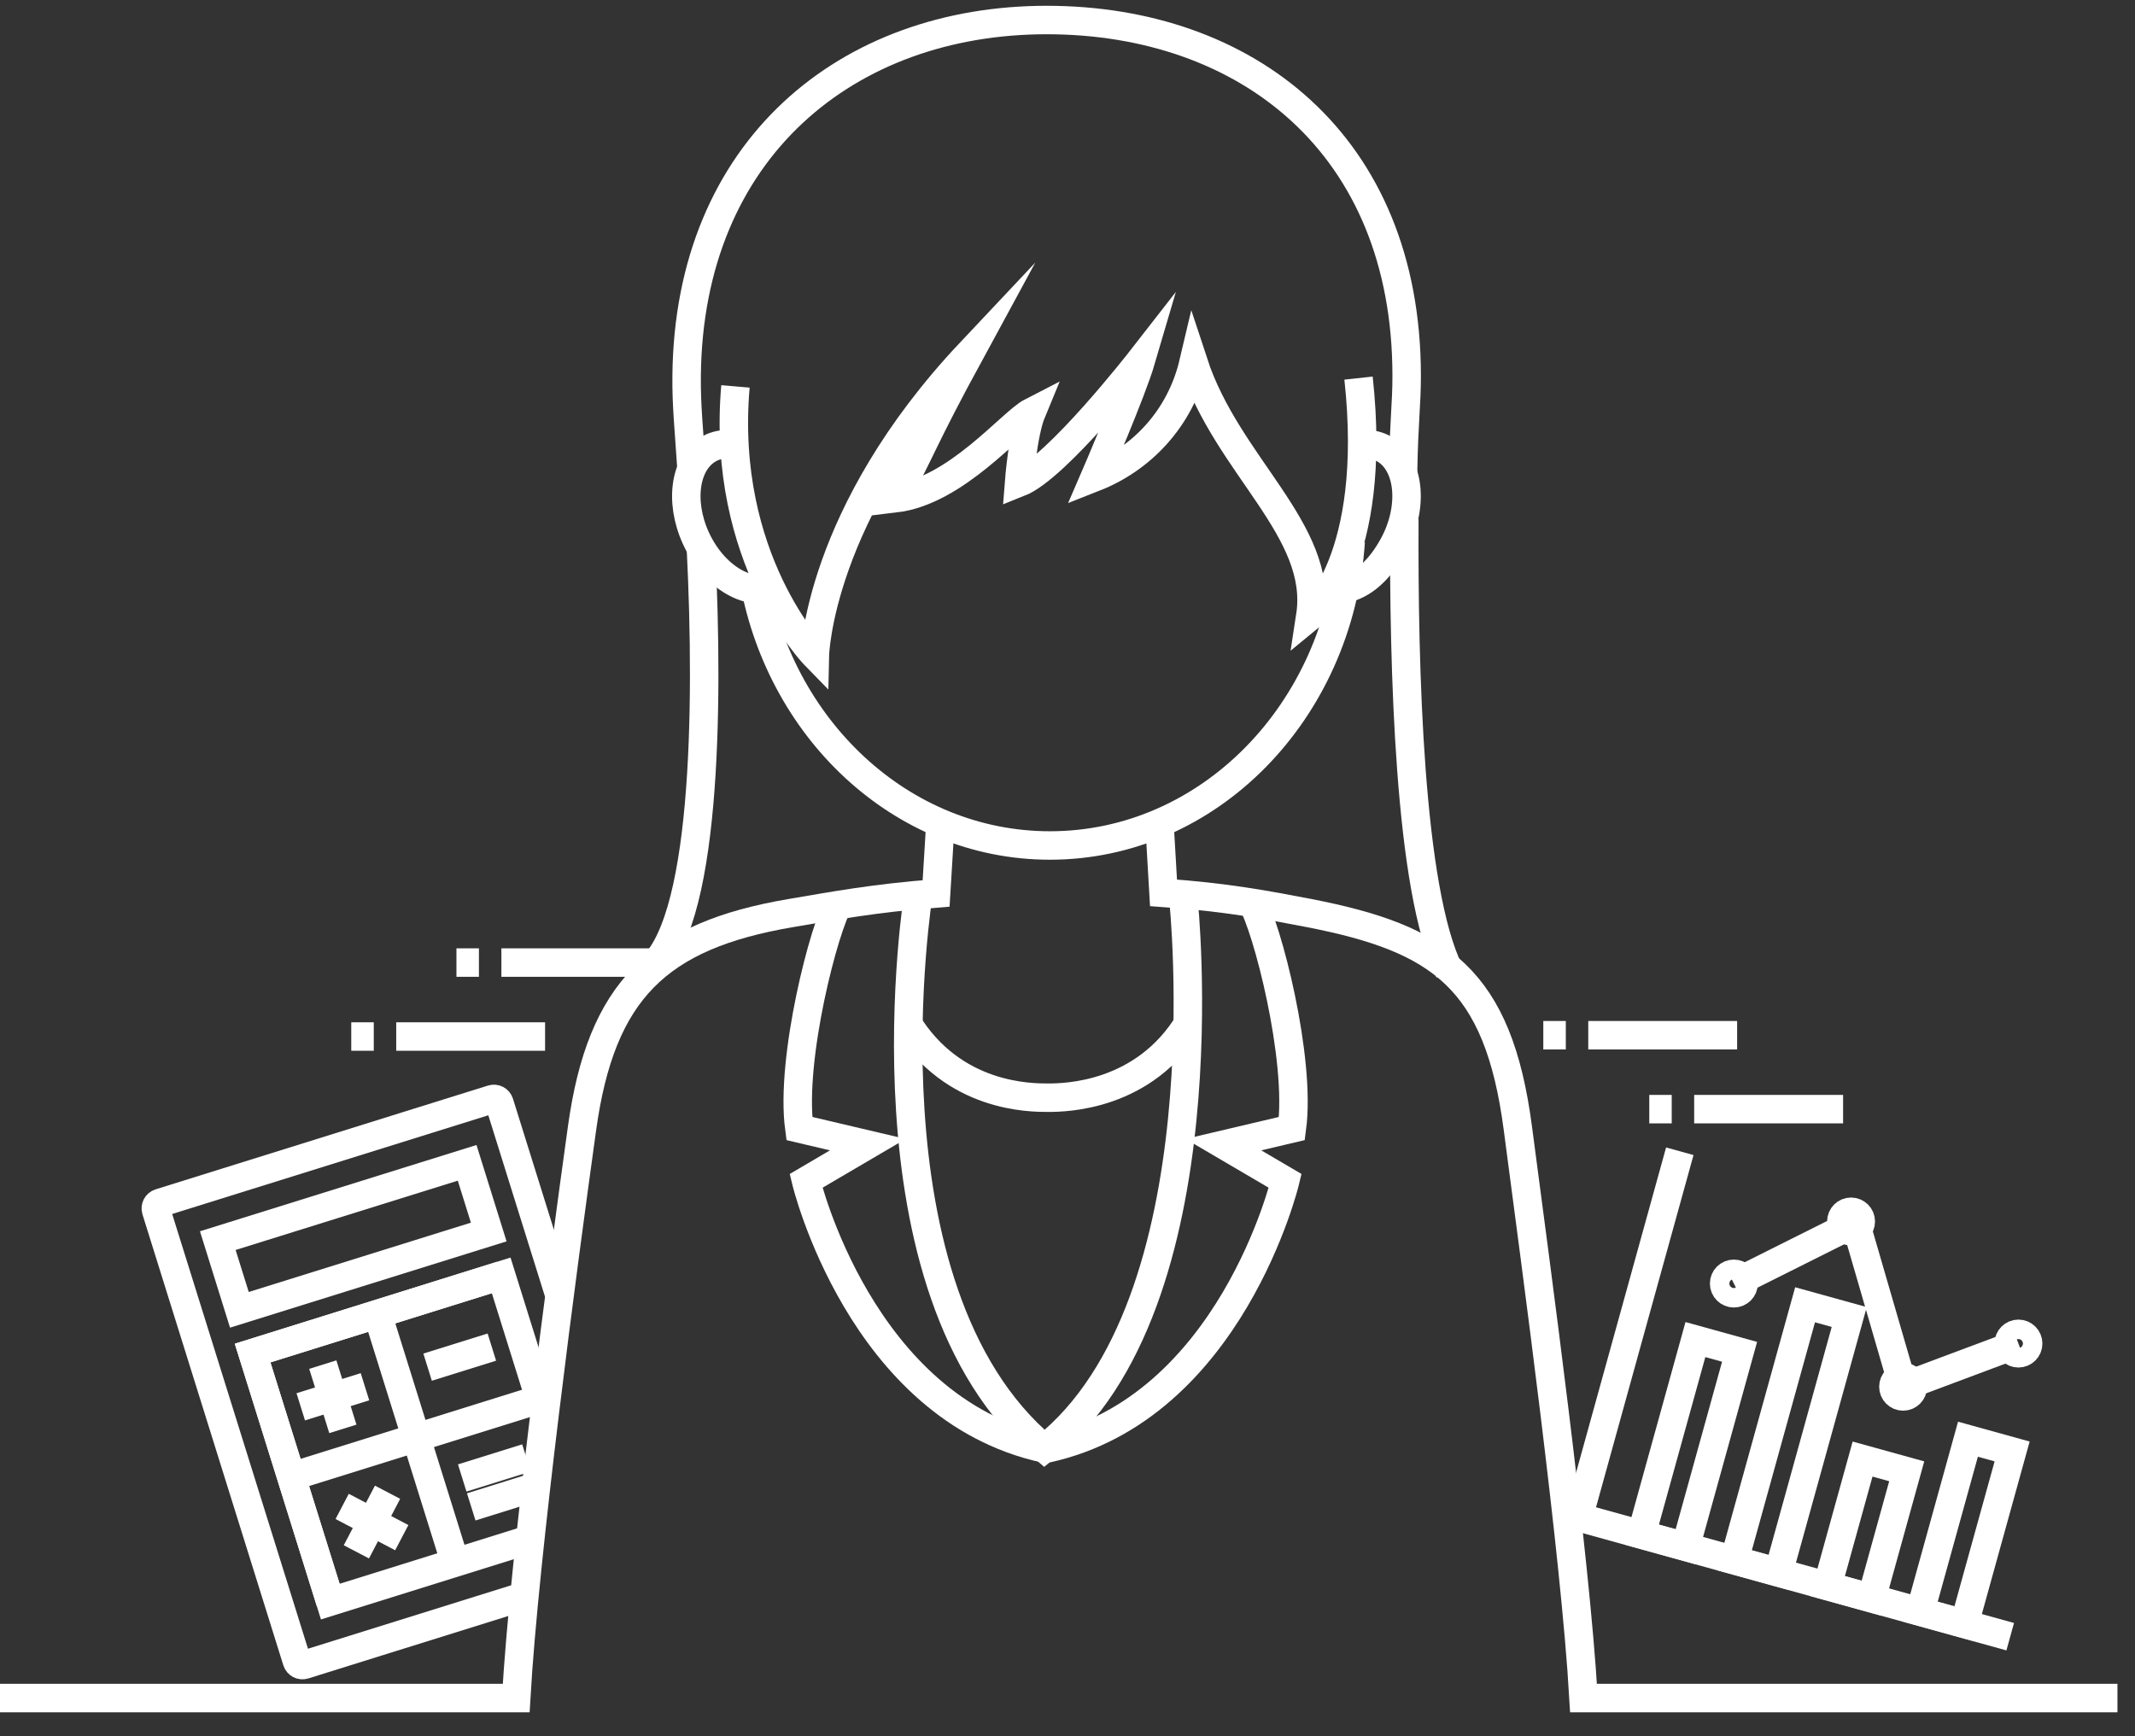 <?xml version="1.0" encoding="utf-8"?>
<!-- Generator: Adobe Illustrator 13.0.1, SVG Export Plug-In . SVG Version: 6.00 Build 14948)  -->
<!DOCTYPE svg PUBLIC "-//W3C//DTD SVG 1.0//EN" "http://www.w3.org/TR/2001/REC-SVG-20010904/DTD/svg10.dtd">
<svg version="1.0" xmlns="http://www.w3.org/2000/svg" xmlns:xlink="http://www.w3.org/1999/xlink" x="0px" y="0px" width="150px"
	 height="122px" viewBox="0 0 150 122" enable-background="new 0 0 150 122" xml:space="preserve">
<rect x="0" y="0" width="150" height="122" fill="#333333" stroke="none"/>
<g id="圖層_2_1_" display="none">
	<rect x="-0.5" y="-0.5" display="inline" width="149" height="123"/>
</g>
<g id="圖層_4" display="none">
	<path display="inline" fill="none" stroke="#FFFFFF" stroke-width="2" d="M95.563,37.709c-0.811,11.946-9.961,21.365-21.131,21.365
		l0,0c-10.455,0-19.146-8.256-20.878-19.114"/>
	<path display="inline" fill="none" stroke="#FFFFFF" stroke-width="2" d="M82.119,57.38l0.292,5.021
		c4.373,0.303,7.244,0.848,10.256,1.428c9.164,1.785,13.262,4.595,14.641,15.119c1.311,9.985,4.033,29.968,4.612,40.033l0,0h37.513"
		/>
	<path display="inline" fill="none" stroke="#FFFFFF" stroke-width="2" d="M-0.567,118.98h37.49h0.009
		c0.578-10.065,3.239-30.062,4.626-40.033c1.344-9.705,5.344-13.532,14.639-15.119c2.973-0.502,5.885-1.057,10.238-1.385
		l0.307-5.034"/>
	<g display="inline">
		<line fill="none" stroke="#FFFFFF" stroke-width="2" x1="32.735" y1="67.301" x2="34.314" y2="67.301"/>
		<line fill="none" stroke="#FFFFFF" stroke-width="2" x1="35.892" y1="67.301" x2="46.357" y2="67.301"/>
		<line fill="none" stroke="#FFFFFF" stroke-width="2" x1="25.345" y1="72.498" x2="26.926" y2="72.498"/>
		<line fill="none" stroke="#FFFFFF" stroke-width="2" x1="28.503" y1="72.498" x2="38.962" y2="72.498"/>
	</g>
	
		<path display="inline" fill="none" stroke="#FFFFFF" stroke-width="2" stroke-linecap="round" stroke-linejoin="round" stroke-miterlimit="8" d="
		M68.822,24.475c-0.664,2.264,8.761,8.727,8.761,8.727c3.193-1.257,5.996-4.042,6.938-8.047c2.38,7.262,9.133,11.77,8.204,17.807
		c0,0,4.785-3.92,3.389-16.728"/>
	<path display="inline" fill="none" stroke="#FFFFFF" stroke-width="2" stroke-miterlimit="8" d="M73.149,28.608"/>
	
		<path display="inline" fill="none" stroke="#FFFFFF" stroke-width="2" stroke-linecap="round" stroke-linejoin="round" stroke-miterlimit="8" d="
		M52.337,26.817c-1.048,12.108,5.58,18.897,5.58,18.897s0.221-9.926,10.918-21.287"/>
	<path display="inline" fill="none" stroke="#FFFFFF" stroke-width="2" stroke-miterlimit="8" d="M48.38,33.133
		c-0.56,11.213-0.353,26.719,3.813,29.648"/>
	<path display="inline" fill="none" stroke="#FFFFFF" stroke-width="2" stroke-miterlimit="8" d="M99.241,32.829
		c0.067-3.635,0.254-4.733,0.254-6.749c0-16.35-11.326-25.007-25.294-25.007c-13.97,0-25.144,9.04-25.294,25.007
		c-0.02,2.103,0.152,3.583,0.354,6.675"/>
	<path display="inline" fill="none" stroke="#FFFFFF" stroke-width="2" stroke-miterlimit="8" d="M102.491,67.911
		c-2.832-5.75-3.213-21.374-3.16-31.774"/>
	<line display="inline" fill="none" stroke="#FFFFFF" stroke-width="2" x1="109.095" y1="72.406" x2="110.676" y2="72.406"/>
	<line display="inline" fill="none" stroke="#FFFFFF" stroke-width="2" x1="112.253" y1="72.406" x2="122.712" y2="72.406"/>
	<line display="inline" fill="none" stroke="#FFFFFF" stroke-width="2" x1="116.54" y1="77.6" x2="118.117" y2="77.6"/>
	<line display="inline" fill="none" stroke="#FFFFFF" stroke-width="2" x1="119.694" y1="77.6" x2="130.158" y2="77.6"/>
	<path display="inline" fill="none" stroke="#FFFFFF" stroke-width="2" d="M53.55,41.04c-1.357-0.223-2.793-1.331-3.738-3.052
		c-1.417-2.59-1.186-5.584,0.521-6.694c0.433-0.283,0.919-0.417,1.431-0.415"/>
	<path display="inline" fill="none" stroke="#FFFFFF" stroke-width="2" d="M95.038,41.049c1.361-0.223,2.58-1.34,3.521-3.062
		c1.418-2.59,1.186-5.584-0.516-6.694c-0.385-0.25-0.808-0.384-1.25-0.41"/>
	<path display="inline" fill="none" stroke="#FFFFFF" stroke-width="2" d="M84.229,71.442c-3.17,5.274-8.729,5.354-9.92,5.354
		c-1.206,0-6.678,0.023-9.943-5.325"/>
	<path display="inline" fill="none" stroke="#FFFFFF" stroke-width="2" d="M83.812,62.872c0,0,3.02,28.434-9.767,38.573
		C60.694,90.268,65.21,62.353,65.21,62.353"/>
	<path display="inline" fill="none" stroke="#FFFFFF" stroke-width="2" d="M59.655,63.015c-1.066,1.712-3.49,11.04-2.83,15.946
		l4.813,1.133l-4.34,2.547c0,0,3.82,15.974,16.747,18.805"/>
	<path display="inline" fill="none" stroke="#FFFFFF" stroke-width="2" d="M88.601,63.015c1.067,1.712,3.491,11.04,2.83,15.946
		l-4.812,1.133l4.341,2.547c0,0-3.822,15.974-16.749,18.805"/>
	<g display="inline">
		<g>
			<g>
				<polygon fill="#FFFFFF" points="14.724,112.291 0.931,112.291 0.931,80.459 34.885,80.459 34.885,101.68 33.823,101.68 
					33.823,81.52 1.992,81.52 1.992,111.229 14.724,111.229 				"/>
			</g>
			<g>
				<rect x="1.461" y="84.703" fill="#FFFFFF" width="32.895" height="1.061"/>
			</g>
			<g>
				<rect x="3.053" y="82.58" fill="#FFFFFF" width="1.061" height="1.062"/>
			</g>
			<g>
				<rect x="5.175" y="82.58" fill="#FFFFFF" width="1.062" height="1.062"/>
			</g>
			<g>
				<rect x="7.297" y="82.58" fill="#FFFFFF" width="1.061" height="1.062"/>
			</g>
			<g>
				<rect x="9.419" y="80.989" fill="#FFFFFF" width="1.062" height="4.243"/>
			</g>
			<g>
				<rect x="11.541" y="82.58" fill="#FFFFFF" width="21.222" height="1.062"/>
			</g>
			<g>
				<polygon fill="#FFFFFF" points="14.724,110.168 3.053,110.168 3.053,86.825 32.763,86.825 32.763,101.68 31.702,101.68 
					31.702,87.886 4.113,87.886 4.113,109.107 14.724,109.107 				"/>
			</g>
			<g>
				<path fill="#FFFFFF" d="M20.029,112.291h-2.122v-7.428H19.5c1.169,0,2.121,0.951,2.121,2.122c0,0.519-0.188,0.995-0.499,1.364
					c0.617,0.372,1.03,1.049,1.03,1.818C22.152,111.338,21.2,112.291,20.029,112.291z M18.969,111.229h1.061
					c0.586,0,1.063-0.477,1.063-1.062c0-0.584-0.477-1.061-1.063-1.061h-1.061V111.229z M18.969,108.047H19.5
					c0.585,0,1.06-0.477,1.06-1.062s-0.475-1.061-1.06-1.061h-0.531V108.047z"/>
			</g>
			<g>
				<path fill="#FFFFFF" d="M25.336,112.291c-1.171,0-2.123-0.953-2.123-2.123v-5.305h1.062v5.305c0,0.585,0.476,1.062,1.062,1.062
					c0.585,0,1.061-0.477,1.061-1.062v-5.305h1.062v5.305C27.458,111.338,26.506,112.291,25.336,112.291z"/>
			</g>
			<g>
				<rect x="30.11" y="109.107" fill="#FFFFFF" width="1.061" height="3.184"/>
			</g>
			<g>
				<polygon fill="#FFFFFF" points="30.641,109.857 28.519,107.735 28.519,104.863 29.579,104.863 29.579,107.296 30.641,108.357 
					31.702,107.296 31.702,104.863 32.763,104.863 32.763,107.735 				"/>
			</g>
			<g>
				<path fill="#FFFFFF" d="M33.823,114.412H16.848c-0.586,0-1.063-0.476-1.063-1.061v-9.55c0-0.585,0.477-1.062,1.063-1.062h16.976
					c0.586,0,1.062,0.477,1.062,1.062v9.55C34.885,113.937,34.409,114.412,33.823,114.412z M16.848,103.802v9.55h16.977l-0.001-9.55
					H16.848z"/>
			</g>
			<g>
				<path fill="#FFFFFF" d="M14.724,105.925H7.828v-9.021c0-0.292-0.239-0.529-0.531-0.529H6.236v-5.306h4.774v0.53
					c0,0.877,0.714,1.592,1.592,1.592s1.592-0.715,1.592-1.592v-0.53h4.774v5.306h-1.062c-0.292,0-0.53,0.237-0.53,0.529v4.775
					h-1.062v-4.775c0-0.877,0.714-1.591,1.592-1.591v-3.183h-2.705c-0.247,1.209-1.319,2.121-2.6,2.121s-2.353-0.912-2.6-2.121
					H7.297v3.183c0.878,0,1.592,0.714,1.592,1.591v7.959h5.835V105.925z"/>
			</g>
			<g>
				<rect x="21.092" y="91.069" fill="#FFFFFF" width="5.305" height="1.062"/>
			</g>
			<g>
				<rect x="24.274" y="93.191" fill="#FFFFFF" width="5.305" height="1.061"/>
			</g>
			<g>
				<rect x="21.092" y="98.496" fill="#FFFFFF" width="4.244" height="1.062"/>
			</g>
			<g>
				<rect x="26.396" y="98.496" fill="#FFFFFF" width="3.183" height="1.062"/>
			</g>
			<g>
				<rect x="21.092" y="96.375" fill="#FFFFFF" width="1.061" height="1.061"/>
			</g>
			<g>
				<rect x="23.213" y="96.375" fill="#FFFFFF" width="1.062" height="1.061"/>
			</g>
			<g>
				<rect x="25.336" y="96.375" fill="#FFFFFF" width="1.061" height="1.061"/>
			</g>
			<g>
				<rect x="8.357" y="102.74" fill="#FFFFFF" width="6.366" height="1.062"/>
			</g>
			<g>
				<rect x="21.092" y="93.191" fill="#FFFFFF" width="2.121" height="1.061"/>
			</g>
			<g>
				<rect x="27.458" y="91.069" fill="#FFFFFF" width="2.121" height="1.062"/>
			</g>
			<g>
				<path fill="#FFFFFF" d="M12.603,100.619c-1.17,0-2.122-0.952-2.122-2.123c0-1.17,0.952-2.121,2.122-2.121
					c1.169,0,2.121,0.951,2.121,2.121C14.724,99.667,13.771,100.619,12.603,100.619z M12.603,97.436
					c-0.585,0-1.062,0.477-1.062,1.061c0,0.585,0.477,1.062,1.062,1.062s1.061-0.477,1.061-1.062
					C13.663,97.912,13.188,97.436,12.603,97.436z"/>
			</g>
		</g>
	</g>
	<g display="inline">
		<g>
			<rect x="124.864" y="112.522" fill="#FFFFFF" width="10.775" height="1.136"/>
		</g>
		<g>
			<rect x="123.73" y="110.254" fill="#FFFFFF" width="13.045" height="1.135"/>
		</g>
		<g>
			<path fill="#FFFFFF" d="M118.057,113.658c-3.126,0-5.672-2.545-5.672-5.674c0-3.127,2.546-5.672,5.672-5.672h24.391
				c0.314,0,0.568,0.255,0.568,0.568c0,1.563-1.273,2.836-2.837,2.836h-22.122c-1.251,0-2.27,1.018-2.27,2.268
				c0,1.252,1.019,2.27,2.27,2.27h1.134v1.135h-1.134c-1.876,0-3.402-1.527-3.402-3.404s1.526-3.402,3.402-3.402h22.122
				c0.74,0,1.37-0.475,1.605-1.135h-23.728c-2.501,0-4.536,2.036-4.536,4.537c0,2.502,2.035,4.538,4.536,4.538V113.658z"/>
		</g>
		<g>
			<g>
				<path fill="#FFFFFF" d="M139.044,117.061c-2.188,0-3.971-1.781-3.971-3.97c0-2.19,1.783-3.972,3.971-3.972
					c2.189,0,3.972,1.781,3.972,3.972C143.016,115.279,141.233,117.061,139.044,117.061z M139.044,110.254
					c-1.563,0-2.836,1.272-2.836,2.837c0,1.563,1.272,2.835,2.836,2.835s2.836-1.271,2.836-2.835
					C141.88,111.526,140.607,110.254,139.044,110.254z"/>
			</g>
		</g>
		<g>
			<g>
				<path fill="#FFFFFF" d="M121.461,117.061c-2.189,0-3.971-1.781-3.971-3.97c0-2.19,1.781-3.972,3.971-3.972
					c2.188,0,3.97,1.781,3.97,3.972C125.431,115.279,123.649,117.061,121.461,117.061z M121.461,110.254
					c-1.563,0-2.837,1.272-2.837,2.837c0,1.563,1.273,2.835,2.837,2.835s2.836-1.271,2.836-2.835
					C124.297,111.526,123.024,110.254,121.461,110.254z"/>
			</g>
		</g>
		<g>
			<path fill="#FFFFFF" d="M142.447,103.447h-24.391c-0.313,0-0.566-0.254-0.566-0.566V90.401h1.134v11.911h23.427l4.124-11.344
				h-26.416v-1.134h27.227c0.185,0,0.358,0.09,0.464,0.241c0.106,0.151,0.133,0.346,0.068,0.52l-4.536,12.479
				C142.899,103.298,142.688,103.447,142.447,103.447z"/>
		</g>
		<g>
			<path fill="#FFFFFF" d="M116.355,103.447h-1.135v-18.15c0-0.627-0.509-1.135-1.134-1.135v-1.134c1.251,0,2.269,1.018,2.269,2.269
				V103.447z"/>
		</g>
		<g>
			<path fill="#FFFFFF" d="M118.624,90.401h-1.134v-5.104c0-0.627-0.51-1.135-1.135-1.135v-1.134c1.252,0,2.269,1.018,2.269,2.269
				V90.401z"/>
		</g>
		<g>
			<rect x="111.251" y="83.028" fill="#FFFFFF" width="5.104" height="1.134"/>
		</g>
		<g>
			<path fill="#FFFFFF" d="M140.746,95.507c-0.844,0-1.25-0.431-1.547-0.745c-0.244-0.26-0.368-0.39-0.722-0.39
				c-0.354,0-0.479,0.13-0.722,0.39c-0.297,0.314-0.704,0.745-1.548,0.745s-1.25-0.431-1.547-0.745
				c-0.245-0.26-0.367-0.39-0.722-0.39s-0.477,0.13-0.722,0.39c-0.297,0.314-0.704,0.745-1.548,0.745
				c-0.841,0-1.249-0.431-1.545-0.745c-0.246-0.26-0.369-0.39-0.723-0.39s-0.478,0.13-0.724,0.39
				c-0.297,0.314-0.703,0.745-1.545,0.745c-0.844,0-1.25-0.431-1.548-0.745c-0.245-0.26-0.366-0.39-0.722-0.39
				c-0.354,0-0.477,0.13-0.723,0.39c-0.296,0.314-0.703,0.745-1.547,0.745c-0.842,0-1.248-0.431-1.546-0.745
				c-0.246-0.26-0.369-0.39-0.723-0.39v-1.135c0.844,0,1.249,0.431,1.547,0.745c0.245,0.26,0.368,0.39,0.722,0.39
				c0.355,0,0.478-0.13,0.724-0.39c0.296-0.314,0.702-0.745,1.546-0.745c0.843,0,1.25,0.431,1.547,0.745
				c0.244,0.26,0.368,0.39,0.723,0.39c0.354,0,0.476-0.13,0.722-0.39c0.297-0.314,0.703-0.745,1.547-0.745
				c0.842,0,1.249,0.431,1.546,0.745c0.246,0.26,0.368,0.39,0.722,0.39c0.354,0,0.478-0.13,0.722-0.39
				c0.298-0.314,0.705-0.745,1.548-0.745c0.842,0,1.251,0.431,1.546,0.745c0.245,0.26,0.368,0.39,0.723,0.39s0.478-0.13,0.723-0.39
				c0.297-0.314,0.702-0.745,1.547-0.745c0.843,0,1.249,0.431,1.547,0.745c0.244,0.26,0.367,0.39,0.722,0.39
				c0.354,0,0.477-0.13,0.723-0.39c0.297-0.314,0.702-0.745,1.547-0.745v1.135c-0.355,0-0.479,0.13-0.724,0.39
				C141.996,95.076,141.589,95.507,140.746,95.507z"/>
		</g>
		<g>
			<path fill="#FFFFFF" d="M140.746,100.045c-0.844,0-1.25-0.432-1.547-0.746c-0.244-0.259-0.368-0.389-0.722-0.389
				c-0.354,0-0.479,0.13-0.722,0.389c-0.297,0.314-0.704,0.746-1.548,0.746s-1.25-0.432-1.547-0.746
				c-0.245-0.259-0.367-0.389-0.722-0.389s-0.477,0.13-0.722,0.389c-0.297,0.315-0.704,0.746-1.548,0.746
				c-0.841,0-1.249-0.431-1.545-0.746c-0.246-0.259-0.369-0.389-0.723-0.389s-0.478,0.13-0.724,0.389
				c-0.297,0.315-0.703,0.746-1.545,0.746c-0.844,0-1.25-0.431-1.548-0.746c-0.245-0.259-0.366-0.389-0.722-0.389
				c-0.354,0-0.477,0.13-0.723,0.389c-0.296,0.315-0.703,0.746-1.547,0.746c-0.842,0-1.248-0.431-1.546-0.746
				c-0.246-0.259-0.369-0.389-0.723-0.389v-1.135c0.844,0,1.249,0.43,1.547,0.744c0.245,0.26,0.368,0.391,0.722,0.391
				c0.355,0,0.478-0.131,0.724-0.391c0.296-0.314,0.702-0.744,1.546-0.744c0.843,0,1.25,0.431,1.547,0.745
				c0.244,0.259,0.368,0.39,0.723,0.39c0.354,0,0.476-0.131,0.722-0.391c0.297-0.314,0.703-0.744,1.547-0.744
				c0.842,0,1.249,0.43,1.546,0.744c0.246,0.26,0.368,0.391,0.722,0.391c0.354,0,0.478-0.131,0.722-0.391
				c0.298-0.314,0.705-0.744,1.548-0.744c0.842,0,1.251,0.431,1.546,0.745c0.245,0.259,0.368,0.39,0.723,0.39
				s0.478-0.131,0.723-0.39c0.297-0.314,0.702-0.745,1.547-0.745c0.843,0,1.249,0.431,1.547,0.745
				c0.244,0.259,0.367,0.39,0.722,0.39V100.045z"/>
		</g>
		<g>
			<circle fill="#FFFFFF" cx="121.461" cy="113.09" r="1.135"/>
		</g>
		<g>
			<circle fill="#FFFFFF" cx="139.044" cy="113.09" r="1.135"/>
		</g>
		<g>
			<path fill="#FFFFFF" d="M137.91,88.7h-1.135v-2.27h-13.613v2.27h-1.134v-2.837c0-0.313,0.253-0.566,0.566-0.566h14.748
				c0.314,0,0.567,0.254,0.567,0.566V88.7z"/>
		</g>
		<g>
			<path fill="#FFFFFF" d="M141.88,88.7h-1.134v-6.807h-9.076v2.269h-1.134v-2.836c0-0.313,0.254-0.567,0.567-0.567h10.21
				c0.313,0,0.566,0.254,0.566,0.567V88.7z"/>
		</g>
		<g>
			<path fill="#FFFFFF" d="M137.343,84.162h-2.27c-0.313,0-0.566-0.254-0.566-0.567v-2.269c0-0.313,0.253-0.567,0.566-0.567h2.27
				c0.314,0,0.567,0.254,0.567,0.567v2.269C137.91,83.908,137.657,84.162,137.343,84.162z M135.64,83.028h1.136v-1.135h-1.136
				V83.028z"/>
		</g>
	</g>
</g>
<g id="圖層_3" display="none">
	<path display="inline" fill="none" stroke="#FFFFFF" stroke-width="2" stroke-miterlimit="8" d="M63.718,4.693
		c-7.242,3.376-12.194,10.571-12.194,20.912c0,10.423,1.75,12.225,1.75,12.225s9.648-6.349,16.36-18.872"/>
	<path display="inline" fill="none" stroke="#FFFFFF" stroke-width="2" d="M95.36,35.944c-0.811,11.947-9.961,21.365-21.132,21.365
		l0,0c-10.455,0-19.146-8.255-20.877-19.113"/>
	<path display="inline" fill="none" stroke="#FFFFFF" stroke-width="2" d="M53.346,39.275c-1.357-0.223-2.793-1.331-3.738-3.052
		c-1.416-2.59-1.186-5.584,0.521-6.694c0.433-0.284,0.919-0.417,1.431-0.416"/>
	<path display="inline" fill="none" stroke="#FFFFFF" stroke-width="2" d="M94.835,39.284c1.359-0.223,2.58-1.34,3.521-3.062
		c1.416-2.59,1.186-5.584-0.518-6.694c-0.383-0.25-0.807-0.384-1.25-0.41"/>
	<g display="inline">
		<line fill="none" stroke="#FFFFFF" stroke-width="2" x1="66.23" y1="60.679" x2="66.538" y2="55.645"/>
		<line fill="none" stroke="#FFFFFF" stroke-width="2" x1="81.915" y1="55.615" x2="82.206" y2="60.636"/>
	</g>
	<path display="inline" fill="none" stroke="#FFFFFF" stroke-width="2" d="M82.343,60.636c-2.549,7.588-7.019,7.705-7.978,7.705
		c-0.969,0-5.371,0.031-7.998-7.662"/>
	<g display="inline">
		<path fill="none" stroke="#FFFFFF" stroke-width="2" d="M74.356,68.341c0,0-4.612-0.037-6.829,7.363c0,0-9.232-2.867-4.008-14.625
			"/>
		<path fill="none" stroke="#FFFFFF" stroke-width="2" d="M74.356,68.341c0,0,3.422-1.818,5.639,5.582
			c0,0,10.422-1.086,5.195-12.844"/>
	</g>
	<path display="inline" fill="none" stroke="#FFFFFF" stroke-width="2" d="M82.206,60.636c4.375,0.303,7.246,0.848,10.258,1.428
		c9.164,1.785,13.26,4.594,14.639,15.119c1.313,9.984,4.035,29.967,4.613,40.033l0,0h37.512"/>
	<path display="inline" fill="none" stroke="#FFFFFF" stroke-width="2" d="M-0.771,117.216h37.492h0.008
		c0.578-10.066,3.238-30.063,4.625-40.033c1.346-9.705,5.346-13.533,14.64-15.119c2.973-0.502,5.886-1.057,10.237-1.385"/>
	<line display="inline" fill="none" stroke="#FFFFFF" stroke-width="2" x1="27.838" y1="69.716" x2="29.416" y2="69.716"/>
	<line display="inline" fill="none" stroke="#FFFFFF" stroke-width="2" x1="30.993" y1="69.716" x2="41.459" y2="69.716"/>
	<line display="inline" fill="none" stroke="#FFFFFF" stroke-width="2" x1="20.446" y1="74.911" x2="22.027" y2="74.911"/>
	<line display="inline" fill="none" stroke="#FFFFFF" stroke-width="2" x1="23.604" y1="74.911" x2="34.064" y2="74.911"/>
	<line display="inline" fill="none" stroke="#FFFFFF" stroke-width="2" x1="93.333" y1="58.639" x2="94.913" y2="58.639"/>
	<line display="inline" fill="none" stroke="#FFFFFF" stroke-width="2" x1="96.491" y1="58.639" x2="106.95" y2="58.639"/>
	<line display="inline" fill="none" stroke="#FFFFFF" stroke-width="2" x1="100.778" y1="63.831" x2="102.354" y2="63.831"/>
	<line display="inline" fill="none" stroke="#FFFFFF" stroke-width="2" x1="103.931" y1="63.831" x2="114.396" y2="63.831"/>
	<path display="inline" fill="none" stroke="#FFFFFF" stroke-width="2" stroke-miterlimit="8" d="M95.001,36.119
		C69.083,33.251,63.568,3.168,63.568,3.168s2.688-0.331,4.963-0.055c0,0,3.619-0.603,5.484-0.603
		c12.419,0,22.491,7.996,22.491,23.096c0,7.978-1.148,11.412-1.148,11.412"/>
	<g display="inline">
		<path fill="none" stroke="#FFFFFF" stroke-width="2" d="M37.205,109.015"/>
		<path fill="none" stroke="#FFFFFF" stroke-width="2" d="M37.205,109.015l-15.572,4.781c-0.824,0.252-1.66-0.088-1.866-0.758
			l-7.067-23.02c-0.206-0.672,0.295-1.422,1.119-1.676l26.68-8.191"/>
		<line fill="none" stroke="#FFFFFF" stroke-width="2" stroke-linecap="round" x1="19.398" y1="83.177" x2="21.168" y2="88.94"/>
		<line fill="none" stroke="#FFFFFF" stroke-width="2" stroke-linecap="round" x1="33.345" y1="78.896" x2="35.115" y2="84.659"/>
		<line fill="none" stroke="#FFFFFF" stroke-width="2" x1="14.439" y1="94.665" x2="40.166" y2="86.767"/>
		<line fill="none" stroke="#FFFFFF" stroke-width="2" x1="24.256" y1="95.7" x2="22.691" y2="96.181"/>
		<line fill="none" stroke="#FFFFFF" stroke-width="2" x1="28.49" y1="94.399" x2="26.926" y2="94.88"/>
		<line fill="none" stroke="#FFFFFF" stroke-width="2" x1="32.723" y1="93.101" x2="31.16" y2="93.581"/>
		<line fill="none" stroke="#FFFFFF" stroke-width="2" x1="36.957" y1="91.8" x2="35.395" y2="92.28"/>
		<line fill="none" stroke="#FFFFFF" stroke-width="2" x1="38.057" y1="95.382" x2="36.494" y2="95.862"/>
		<line fill="none" stroke="#FFFFFF" stroke-width="2" x1="38.563" y1="99.146" x2="37.594" y2="99.444"/>
		<line fill="none" stroke="#FFFFFF" stroke-width="2" x1="33.822" y1="96.683" x2="32.26" y2="97.161"/>
		<line fill="none" stroke="#FFFFFF" stroke-width="2" x1="34.922" y1="100.263" x2="33.358" y2="100.743"/>
		<line fill="none" stroke="#FFFFFF" stroke-width="2" x1="36.021" y1="103.845" x2="34.458" y2="104.323"/>
		<line fill="none" stroke="#FFFFFF" stroke-width="2" x1="29.59" y1="97.981" x2="28.025" y2="98.462"/>
		<line fill="none" stroke="#FFFFFF" stroke-width="2" x1="30.689" y1="101.563" x2="29.125" y2="102.044"/>
		<line fill="none" stroke="#FFFFFF" stroke-width="2" x1="31.789" y1="105.144" x2="30.225" y2="105.624"/>
		<line fill="none" stroke="#FFFFFF" stroke-width="2" x1="25.355" y1="99.28" x2="23.792" y2="99.761"/>
		<line fill="none" stroke="#FFFFFF" stroke-width="2" x1="26.455" y1="102.862" x2="24.891" y2="103.343"/>
		<line fill="none" stroke="#FFFFFF" stroke-width="2" x1="27.555" y1="106.444" x2="25.99" y2="106.923"/>
		<line fill="none" stroke="#FFFFFF" stroke-width="2" x1="21.447" y1="100.481" x2="19.883" y2="100.962"/>
		<line fill="none" stroke="#FFFFFF" stroke-width="2" x1="22.547" y1="104.063" x2="20.982" y2="104.544"/>
		<line fill="none" stroke="#FFFFFF" stroke-width="2" x1="23.646" y1="107.644" x2="22.082" y2="108.124"/>
	</g>
	<g display="inline">
		
			<line fill="none" stroke="#FFFFFF" stroke-width="2" stroke-miterlimit="10" x1="127.571" y1="105.923" x2="127.571" y2="107.89"/>
		
			<line fill="none" stroke="#FFFFFF" stroke-width="2" stroke-miterlimit="10" x1="123.993" y1="108.151" x2="125.696" y2="109.134"/>
		
			<line fill="none" stroke="#FFFFFF" stroke-width="2" stroke-miterlimit="10" x1="124.134" y1="112.364" x2="125.837" y2="111.38"/>
		
			<line fill="none" stroke="#FFFFFF" stroke-width="2" stroke-miterlimit="10" x1="127.853" y1="114.347" x2="127.853" y2="112.382"/>
		
			<line fill="none" stroke="#FFFFFF" stroke-width="2" stroke-miterlimit="10" x1="131.429" y1="112.118" x2="129.728" y2="111.136"/>
		
			<line fill="none" stroke="#FFFFFF" stroke-width="2" stroke-miterlimit="10" x1="131.288" y1="107.907" x2="129.585" y2="108.89"/>
	</g>
	<polyline display="inline" fill="none" stroke="#FFFFFF" stroke-width="2" stroke-miterlimit="10" points="55.772,62.169 
		52.21,118.452 97.095,118.808 94.601,63.237 	"/>
	<polyline display="inline" fill="none" stroke="#FFFFFF" stroke-width="2" stroke-miterlimit="10" points="70.733,70.718 
		70.021,83.185 78.927,82.829 78.927,71.429 	"/>
	
		<line display="inline" fill="none" stroke="#FFFFFF" stroke-width="2" stroke-miterlimit="10" x1="95.669" y1="90.667" x2="54.348" y2="90.31"/>
	<g display="inline">
		<defs>
			<polygon id="SVGID_1_" points="107.229,72.376 112.215,116.192 159.827,117.384 156.978,76.062 119.218,65.019 			"/>
		</defs>
		<clipPath id="SVGID_2_">
			<use xlink:href="#SVGID_1_"  overflow="visible"/>
		</clipPath>
		<g clip-path="url(#SVGID_2_)">
			<g>
				<polygon fill="#FFFFFF" points="128.286,108.937 111.515,108.937 111.515,107.261 126.608,107.261 126.608,76.233 
					94.743,76.233 94.743,107.261 98.097,107.261 98.097,108.937 93.065,108.937 93.065,74.556 128.286,74.556 				"/>
			</g>
			<g>
				<rect x="99.774" y="97.196" fill="#FFFFFF" width="25.158" height="1.678"/>
			</g>
			<g>
				<rect x="111.515" y="100.552" fill="#FFFFFF" width="13.418" height="1.676"/>
			</g>
			<g>
				<path fill="#FFFFFF" d="M114.868,93.005c-0.125,0-0.25-0.029-0.367-0.086c-0.287-0.141-0.471-0.434-0.471-0.754v-2.516H93.905
					v-1.676h20.963c0.465,0,0.84,0.375,0.84,0.838v1.639l5.342-4.154l-5.342-4.156v1.641c0,0.463-0.375,0.838-0.84,0.838H93.905
					V82.94h20.125v-2.516c0-0.32,0.184-0.611,0.471-0.752s0.631-0.105,0.883,0.09l7.547,5.871c0.205,0.158,0.324,0.402,0.324,0.662
					c0,0.258-0.119,0.502-0.324,0.662l-7.547,5.869C115.233,92.944,115.052,93.005,114.868,93.005z"/>
			</g>
			<g>
				<path fill="#FFFFFF" d="M98.097,103.905h-5.031v-6.709h5.031V103.905z M94.743,102.228h1.678v-3.354h-1.678V102.228z"/>
			</g>
			<g>
				<path fill="#FFFFFF" d="M146.735,105.583h-5.031v-5.031h5.031V105.583z M143.38,103.905h1.678v-1.678h-1.678V103.905z"/>
			</g>
			<g>
				<path fill="#FFFFFF" d="M104.806,118.161c-3.236,0-5.869-2.633-5.869-5.869s2.633-5.871,5.869-5.871s5.871,2.635,5.871,5.871
					S108.042,118.161,104.806,118.161z M104.806,108.099c-2.311,0-4.193,1.881-4.193,4.193c0,2.311,1.883,4.191,4.193,4.191
					c2.313,0,4.193-1.881,4.193-4.191C108.999,109.979,107.118,108.099,104.806,108.099z"/>
			</g>
			<g>
				<circle fill="#FFFFFF" cx="104.806" cy="112.291" r="1.677"/>
			</g>
			<g>
				<path fill="#FFFFFF" d="M136.673,118.161c-3.236,0-5.871-2.633-5.871-5.869s2.635-5.871,5.871-5.871s5.869,2.635,5.869,5.871
					S139.909,118.161,136.673,118.161z M136.673,108.099c-2.313,0-4.193,1.881-4.193,4.193c0,2.311,1.881,4.191,4.193,4.191
					c2.311,0,4.191-1.881,4.191-4.191C140.864,109.979,138.983,108.099,136.673,108.099z"/>
			</g>
			<g>
				<circle fill="#FFFFFF" cx="136.673" cy="112.291" r="1.677"/>
			</g>
			<g>
				<polygon fill="#FFFFFF" points="146.735,108.937 143.38,108.937 143.38,107.261 145.058,107.261 145.058,98.282 137.892,87.134 
					128.286,87.134 128.286,107.261 129.964,107.261 129.964,108.937 126.608,108.937 126.608,85.456 138.808,85.456 146.735,97.79 
									"/>
			</g>
			<g>
				<rect x="130.802" y="97.196" fill="#FFFFFF" width="15.094" height="1.678"/>
			</g>
			<g>
				<polygon fill="#FFFFFF" points="131.64,105.583 129.964,105.583 129.964,88.812 140.026,88.812 140.026,90.489 131.64,90.489 
									"/>
			</g>
			<g>
				<rect x="133.317" y="100.552" fill="#FFFFFF" width="1.678" height="1.676"/>
			</g>
			<g>
				<rect x="93.065" y="116.483" fill="#FFFFFF" width="53.67" height="1.678"/>
			</g>
			<g>
				<rect x="108.999" y="91.327" fill="#FFFFFF" width="1.678" height="1.678"/>
			</g>
			<g>
				<rect x="105.646" y="91.327" fill="#FFFFFF" width="1.676" height="1.678"/>
			</g>
			<g>
				<rect x="102.29" y="91.327" fill="#FFFFFF" width="1.678" height="1.678"/>
			</g>
		</g>
	</g>
</g>
<g id="圖層_5" display="none">
	<g display="inline">
		<g>
			<path fill="none" stroke="#FFFFFF" stroke-width="2" stroke-miterlimit="8" d="M73.827,3.099
				c-12.423,0-22.491,8.349-22.491,23.096c0,10.423,2.991,14.762,2.991,14.762s0.954-6.569,5.284-6.927
				c15.529-1.287,20.84-8.891,20.84-8.891c-0.664,2.091-3.26,7.633-3.26,7.633c3.193-1.161,5.996-3.732,6.938-7.432
				c2.38,6.707,7.606,10.867,11.042,12.266c0,0,1.146-3.434,1.146-11.412C96.318,11.095,86.248,3.099,73.827,3.099z"/>
			<path fill="none" stroke="#FFFFFF" stroke-width="2" d="M95.172,36.533c-0.811,11.947-9.961,21.365-21.131,21.365l0,0
				c-10.455,0-19.146-8.255-20.878-19.113"/>
			<path fill="none" stroke="#FFFFFF" stroke-width="2" d="M53.158,39.864c-1.357-0.223-2.793-1.331-3.738-3.052
				c-1.417-2.59-1.186-5.584,0.521-6.694c0.433-0.284,0.919-0.417,1.431-0.416"/>
			<path fill="none" stroke="#FFFFFF" stroke-width="2" d="M94.646,39.873c1.361-0.223,2.58-1.34,3.521-3.062
				c1.418-2.59,1.186-5.584-0.516-6.694c-0.385-0.25-0.808-0.384-1.25-0.41"/>
			<g>
				<line fill="none" stroke="#FFFFFF" stroke-width="2" x1="66.043" y1="61.267" x2="66.35" y2="56.234"/>
				<line fill="none" stroke="#FFFFFF" stroke-width="2" x1="81.728" y1="56.204" x2="82.02" y2="61.224"/>
			</g>
			<path fill="none" stroke="#FFFFFF" stroke-width="2" d="M87.847,61.789c0,0-8.341,35.289-13.806,35.289
				c-4.822,0-13.805-35.289-13.805-35.289"/>
			<path fill="none" stroke="#FFFFFF" stroke-width="2" d="M82.02,61.224c-2.549,7.588-7.021,7.706-7.979,7.706
				c-0.971,0-5.373,0.031-7.998-7.663"/>
			<path fill="none" stroke="#FFFFFF" stroke-width="2" d="M74.041,68.93c0,0-6.796,2.438-9.014,9.84"/>
			<path fill="none" stroke="#FFFFFF" stroke-width="2" d="M74.146,68.93c0,0,6.799,2.438,9.017,9.84"/>
			<polyline fill="none" stroke="#FFFFFF" stroke-width="2" points="69.037,89.527 71.922,75.529 69.803,71.529 			"/>
			<polyline fill="none" stroke="#FFFFFF" stroke-width="2" points="78.278,71.529 76.158,75.529 79.363,89.527 			"/>
		</g>
		<path fill="none" stroke="#FFFFFF" stroke-width="2" d="M82.02,61.224c4.373,0.303,7.244,0.848,10.256,1.428
			c9.164,1.785,13.262,4.594,14.641,15.119c1.311,9.984,4.033,29.967,4.612,40.033l0,0h37.513"/>
		<path fill="none" stroke="#FFFFFF" stroke-width="2" d="M-0.959,117.805h37.491h0.008c0.578-10.066,3.239-30.063,4.626-40.033
			c1.344-9.705,5.344-13.533,14.639-15.119c2.973-0.502,5.885-1.057,10.238-1.385"/>
		<g>
			<g>
				<path fill="none" stroke="#FFFFFF" stroke-width="2" stroke-miterlimit="10" d="M34.621,103.527
					c0.079,0.281-0.036,0.566-0.253,0.639l-3.789,1.24c-0.22,0.068-0.46-0.104-0.535-0.379l-0.622-2.256
					c-0.079-0.275,0.039-0.566,0.255-0.635l3.789-1.238c0.218-0.074,0.458,0.096,0.535,0.375L34.621,103.527z"/>
			</g>
			<path fill="none" stroke="#FFFFFF" stroke-width="2" stroke-miterlimit="10" d="M40.398,86.104l-25.749,8.422
				c-0.648,0.209-0.99,1.057-0.761,1.893l1.76,6.393l7.311,3.318l6.777-2.213"/>
			
				<line fill="none" stroke="#FFFFFF" stroke-width="2" stroke-miterlimit="10" x1="34.312" y1="102.414" x2="38.438" y2="101.066"/>
			<path fill="none" stroke="#FFFFFF" stroke-width="2" stroke-miterlimit="10" d="M16.156,103.035l3.438,12.488
				c0.23,0.834,0.941,1.336,1.59,1.119l16.008-5.23"/>
			<path fill="none" stroke="#FFFFFF" stroke-width="2" stroke-miterlimit="10" d="M34.014,88.559l-0.425-1.549
				c-0.467-1.709-2.125-2.676-3.69-2.17l-5.346,1.752c-1.57,0.512-2.46,2.32-1.99,4.025l0.426,1.547"/>
		</g>
		<g>
			<path fill="none" stroke="#FFFFFF" stroke-width="2" stroke-miterlimit="10" d="M111.043,113.73l10.802,3.08
				c0.148,0.041,0.302-0.059,0.342-0.219l8.923-37.24c0.035-0.156-0.049-0.324-0.196-0.367l-7.323-2.086"/>
			
				<line fill="none" stroke="#FFFFFF" stroke-width="2" stroke-miterlimit="10" x1="111.739" y1="73.525" x2="105.807" y2="71.838"/>
			<line fill="none" stroke="#FFFFFF" stroke-width="2" stroke-miterlimit="10" x1="106.385" y1="75.529" x2="110.949" y2="76.83"/>
			<polyline fill="none" stroke="#FFFFFF" stroke-width="2" stroke-miterlimit="10" points="122.797,80.203 127.362,81.498 
				119.877,112.723 110.917,110.174 			"/>
			<path fill="none" stroke="#FFFFFF" stroke-width="2" stroke-miterlimit="10" d="M110.83,77.479
				c-0.068,0.281,0.086,0.572,0.345,0.641l10.851,3.092c0.256,0.072,0.521-0.098,0.589-0.381l1.208-5.053
				c0.07-0.277-0.086-0.57-0.346-0.641l-2.385-0.68l0.311-1.305c0.085-0.348-0.106-0.711-0.432-0.803l-4.902-1.4
				c-0.322-0.088-0.654,0.121-0.74,0.475l-0.313,1.303l-2.387-0.678c-0.258-0.072-0.523,0.098-0.588,0.375L110.83,77.479z"/>
			
				<line fill="none" stroke="#FFFFFF" stroke-width="2" stroke-miterlimit="10" x1="108.561" y1="81.793" x2="122.654" y2="85.807"/>
			
				<line fill="none" stroke="#FFFFFF" stroke-width="2" stroke-miterlimit="10" x1="108.187" y1="87.031" x2="121.459" y2="90.809"/>
			
				<line fill="none" stroke="#FFFFFF" stroke-width="2" stroke-miterlimit="10" x1="108.754" y1="92.531" x2="120.258" y2="95.807"/>
			
				<line fill="none" stroke="#FFFFFF" stroke-width="2" stroke-miterlimit="10" x1="109.556" y1="98.104" x2="119.061" y2="100.809"/>
			
				<line fill="none" stroke="#FFFFFF" stroke-width="2" stroke-miterlimit="10" x1="110.148" y1="103.615" x2="117.865" y2="105.811"/>
		</g>
		<line fill="none" stroke="#FFFFFF" stroke-width="2" x1="27.649" y1="74.93" x2="29.228" y2="74.93"/>
		<line fill="none" stroke="#FFFFFF" stroke-width="2" x1="30.805" y1="74.93" x2="41.271" y2="74.93"/>
		<line fill="none" stroke="#FFFFFF" stroke-width="2" x1="20.258" y1="80.125" x2="21.839" y2="80.125"/>
		<line fill="none" stroke="#FFFFFF" stroke-width="2" x1="23.416" y1="80.125" x2="33.875" y2="80.125"/>
		<line fill="none" stroke="#FFFFFF" stroke-width="2" x1="93.145" y1="59.228" x2="94.726" y2="59.228"/>
		<line fill="none" stroke="#FFFFFF" stroke-width="2" x1="96.303" y1="59.228" x2="106.762" y2="59.228"/>
		<line fill="none" stroke="#FFFFFF" stroke-width="2" x1="100.59" y1="64.42" x2="102.167" y2="64.42"/>
		<line fill="none" stroke="#FFFFFF" stroke-width="2" x1="103.743" y1="64.42" x2="114.208" y2="64.42"/>
	</g>
</g>
<g id="圖層_6" display="none">
	<path display="inline" fill="none" stroke="#FFFFFF" stroke-width="2" d="M94.238,39.142c-0.811,11.947-9.961,21.365-21.13,21.365
		l0,0c-10.455,0-19.146-8.256-20.878-19.113"/>
	<path display="inline" fill="none" stroke="#FFFFFF" stroke-width="2" d="M80.795,58.813l0.291,5.021
		c4.373,0.303,7.244,0.848,10.256,1.428c9.164,1.785,13.262,4.595,14.641,15.119c1.311,9.985,4.033,29.968,4.613,40.033l0,0h37.512"
		/>
	<path display="inline" fill="none" stroke="#FFFFFF" stroke-width="2" d="M-1.892,120.413h37.49h0.009
		c0.578-10.065,3.239-30.062,4.626-40.033c1.344-9.705,5.344-13.532,14.639-15.119c2.973-0.502,5.885-1.057,10.238-1.385
		l0.307-5.033"/>
	<g display="inline">
		<line fill="none" stroke="#FFFFFF" stroke-width="2" x1="31.411" y1="68.733" x2="32.99" y2="68.733"/>
		<line fill="none" stroke="#FFFFFF" stroke-width="2" x1="34.567" y1="68.733" x2="45.033" y2="68.733"/>
		<line fill="none" stroke="#FFFFFF" stroke-width="2" x1="24.02" y1="73.931" x2="25.601" y2="73.931"/>
		<line fill="none" stroke="#FFFFFF" stroke-width="2" x1="27.178" y1="73.931" x2="37.637" y2="73.931"/>
	</g>
	<path display="inline" fill="none" stroke="#FFFFFF" stroke-width="2" stroke-miterlimit="8" d="M51.012,28.25
		c-1.048,12.108,5.58,18.898,5.58,18.898s0.221-9.927,10.918-21.287c-3.418,6.287-3.418,6.838-5.293,10.257
		c4.307-0.507,8.172-5.341,9.607-6.077c-0.621,1.497-0.889,4.979-0.889,4.979c2.664-1.049,8.582-8.65,8.582-8.65
		c-0.664,2.264-3.26,8.265-3.26,8.265c3.193-1.257,5.996-4.042,6.939-8.047c2.379,7.262,9.133,11.77,8.203,17.807
		c0,0,4.785-3.92,3.389-16.728"/>
	<path display="inline" fill="none" stroke="#FFFFFF" stroke-width="2" stroke-miterlimit="8" d="M97.916,34.262
		c0.068-3.635,0.254-4.733,0.254-6.749c0-16.35-11.326-25.007-25.293-25.007c-13.97,0-25.144,9.04-25.294,25.007
		c-0.02,2.103,0.152,3.583,0.354,6.675"/>
	<line display="inline" fill="none" stroke="#FFFFFF" stroke-width="2" x1="107.77" y1="73.839" x2="109.352" y2="73.839"/>
	<line display="inline" fill="none" stroke="#FFFFFF" stroke-width="2" x1="110.928" y1="73.839" x2="121.387" y2="73.839"/>
	<line display="inline" fill="none" stroke="#FFFFFF" stroke-width="2" x1="121.248" y1="67.521" x2="131.711" y2="67.521"/>
	<path display="inline" fill="none" stroke="#FFFFFF" stroke-width="2" d="M52.225,42.473c-1.357-0.223-2.793-1.331-3.738-3.052
		c-1.417-2.59-1.186-5.584,0.521-6.694c0.433-0.283,0.919-0.417,1.431-0.415"/>
	<path display="inline" fill="none" stroke="#FFFFFF" stroke-width="2" d="M93.713,42.482c1.361-0.223,2.58-1.34,3.521-3.062
		c1.418-2.59,1.186-5.584-0.516-6.694c-0.385-0.25-0.807-0.384-1.25-0.41"/>
	<path display="inline" fill="none" stroke="#FFFFFF" stroke-width="2" d="M82.904,72.875c-3.17,5.274-8.728,5.354-9.919,5.354
		c-1.206,0-6.678,0.023-9.943-5.325"/>
	<path display="inline" fill="none" stroke="#FFFFFF" stroke-width="2" d="M82.486,64.305c0,0,3.02,28.434-9.766,38.573
		C59.37,91.7,63.885,63.785,63.885,63.785"/>
	<path display="inline" fill="none" stroke="#FFFFFF" stroke-width="2" d="M58.331,64.447c-1.066,1.712-3.49,11.04-2.83,15.946
		l4.813,1.133l-4.34,2.547c0,0,3.82,15.974,16.747,18.805"/>
	<path display="inline" fill="none" stroke="#FFFFFF" stroke-width="2" d="M87.275,64.447c1.068,1.712,3.492,11.04,2.83,15.946
		l-4.811,1.133l4.34,2.547c0,0-3.822,15.974-16.749,18.805"/>
	<g display="inline">
		<path fill="none" stroke="#FFFFFF" stroke-width="1.5" d="M36.385,113.183l-15.678,4.896c-0.213,0.066-0.438-0.052-0.504-0.263
			L10.305,86.13c-0.066-0.212,0.053-0.439,0.265-0.505l23.349-7.292c0.213-0.068,0.438,0.051,0.505,0.261l4.175,13.363"/>
		<polyline fill="none" stroke="#FFFFFF" stroke-width="1.5" points="22.547,113.636 17.089,96.171 34.553,90.714 		"/>
		
			<rect x="21.572" y="78.8" transform="matrix(-0.298 -0.955 0.955 -0.298 -52.668 137.214)" fill="none" stroke="#FFFFFF" stroke-width="1.5" width="5.092" height="18.344"/>
		<polyline fill="none" stroke="#FFFFFF" stroke-width="1.5" points="36.481,109.282 22.547,113.636 17.089,96.171 34.553,90.714 
			37.61,100.497 		"/>
		<line fill="none" stroke="#FFFFFF" stroke-width="1.5" x1="25.864" y1="93.431" x2="31.292" y2="110.81"/>
		<line fill="none" stroke="#FFFFFF" stroke-width="1.5" x1="37.269" y1="99.405" x2="19.887" y2="104.833"/>
		<line fill="none" stroke="#FFFFFF" stroke-width="1.5" x1="24.983" y1="98.538" x2="20.471" y2="99.948"/>
		<line fill="none" stroke="#FFFFFF" stroke-width="1.5" x1="23.43" y1="101.499" x2="22.02" y2="96.984"/>
		<line fill="none" stroke="#FFFFFF" stroke-width="1.5" x1="33.897" y1="95.753" x2="29.383" y2="97.162"/>
		<line fill="none" stroke="#FFFFFF" stroke-width="1.5" x1="27.569" y1="109.142" x2="23.38" y2="106.946"/>
		<line fill="none" stroke="#FFFFFF" stroke-width="1.5" x1="24.379" y1="110.14" x2="26.571" y2="105.95"/>
		<line fill="none" stroke="#FFFFFF" stroke-width="1.5" x1="36.963" y1="105.57" x2="32.45" y2="106.98"/>
		<line fill="none" stroke="#FFFFFF" stroke-width="1.5" x1="36.329" y1="103.54" x2="31.815" y2="104.948"/>
	</g>
	
		<path display="inline" fill="none" stroke="#FFFFFF" stroke-width="2" stroke-linecap="round" stroke-linejoin="round" stroke-miterlimit="8" d="
		M50.912,42.9c0,0-11.699,16.613-5.464,20.451S55.761,64.79,56,60.952c0.239-3.836-3.357-1.918-3.357-1.918l3.117-5.516"/>
	
		<path display="inline" fill="none" stroke="#FFFFFF" stroke-width="2" stroke-linecap="round" stroke-linejoin="round" stroke-miterlimit="8" d="
		M94.422,43.299c0,0,11.824,16.318,5.588,20.156c-6.234,3.838-10.313,1.439-10.551-2.399c-0.24-3.836,3.357-1.918,3.357-1.918
		l-3.117-5.516"/>
	<g display="inline">
		<defs>
			<polygon id="SVGID_3_" points="104.122,74.233 110.837,118.599 148.65,119.957 151.529,74.871 			"/>
		</defs>
		<clipPath id="SVGID_4_">
			<use xlink:href="#SVGID_3_"  overflow="visible"/>
		</clipPath>
		<g clip-path="url(#SVGID_4_)">
			<g>
				<g>
					
						<rect x="108.893" y="80.429" transform="matrix(0.958 0.286 -0.286 0.958 31.412 -27.453)" fill="#FFFFFF" width="1.323" height="26.455"/>
				</g>
				<g>
					
						<rect x="138.039" y="89.153" transform="matrix(0.958 0.287 -0.287 0.958 35.19 -35.479)" fill="#FFFFFF" width="1.321" height="26.453"/>
				</g>
				<g>
					<path fill="#FFFFFF" d="M136.617,116.254l-3.803-1.138l0.381-1.268l3.801,1.138c1.396,0.418,2.875-0.378,3.293-1.775
						l5.689-19.008c0.418-1.396-0.379-2.875-1.775-3.293l-3.803-1.137l0.381-1.268l3.801,1.139c2.096,0.627,3.291,2.842,2.664,4.939
						l-5.689,19.006C140.928,115.687,138.713,116.881,136.617,116.254z"/>
				</g>
				<g>
					<path fill="#FFFFFF" d="M107.473,107.529l-3.801-1.137c-2.098-0.628-3.291-2.844-2.664-4.939l5.689-19.008
						c0.627-2.096,2.842-3.291,4.938-2.663l3.803,1.138l-0.379,1.268l-3.803-1.139c-1.395-0.418-2.873,0.379-3.291,1.776
						l-5.689,19.007c-0.418,1.398,0.379,2.875,1.775,3.293l3.801,1.139L107.473,107.529z"/>
				</g>
				<g>
					
						<rect x="106.359" y="88.929" transform="matrix(0.958 0.286 -0.286 0.958 31.089 -26.759)" fill="#FFFFFF" width="1.323" height="7.937"/>
				</g>
				<g>
					
						<rect x="140.572" y="101.816" transform="matrix(0.958 0.287 -0.287 0.958 35.554 -36.203)" fill="#FFFFFF" width="1.323" height="2.645"/>
				</g>
			</g>
			<g>
				<path fill="#FFFFFF" d="M145.342,87.109l-1.268-0.379c0.313-1.049-0.285-2.156-1.332-2.47c-1.049-0.313-2.156,0.283-2.471,1.331
					l-1.268-0.379c0.523-1.746,2.371-2.742,4.117-2.22S145.863,85.363,145.342,87.109z"/>
			</g>
			<g>
				<path fill="#FFFFFF" d="M118.73,79.145l-1.268-0.379c0.523-1.748,2.369-2.742,4.117-2.221l-0.379,1.268
					C120.152,77.499,119.045,78.096,118.73,79.145z"/>
			</g>
			<g>
				
					<rect x="120.918" y="79.741" transform="matrix(0.958 0.287 -0.287 0.958 28.608 -34.523)" fill="#FFFFFF" width="22.485" height="1.323"/>
			</g>
			<g>
				
					<rect x="143.856" y="86.892" transform="matrix(0.958 0.286 -0.286 0.958 31.129 -37.722)" fill="#FFFFFF" width="1.323" height="1.324"/>
			</g>
			<g>
				<path fill="#FFFFFF" d="M127.941,119.87c-0.164-0.048-0.307-0.159-0.393-0.319l-1.02-1.889l-1.885,1.019
					c-0.322,0.173-0.725,0.054-0.898-0.269l-1.016-1.887l-1.889,1.018c-0.322,0.174-0.723,0.053-0.896-0.27l-1.018-1.887
					l-1.889,1.018c-0.32,0.174-0.721,0.055-0.895-0.268l-1.02-1.888l-1.887,1.019c-0.322,0.173-0.723,0.053-0.896-0.27l-1.016-1.887
					l-1.889,1.018c-0.322,0.174-0.723,0.054-0.896-0.268l-0.889-1.646c-0.082-0.154-0.102-0.336-0.051-0.504l9.861-32.945
					l1.268,0.379l-9.783,32.684l0.445,0.822l1.887-1.018c0.32-0.174,0.723-0.054,0.895,0.268l1.02,1.889l1.887-1.018
					c0.322-0.174,0.723-0.055,0.896,0.268l1.018,1.888l1.889-1.019c0.32-0.173,0.723-0.053,0.895,0.269l1.02,1.888l1.887-1.018
					c0.32-0.174,0.723-0.054,0.896,0.268l1.018,1.889l1.887-1.019c0.322-0.173,0.723-0.054,0.896,0.269l1.018,1.887l0.822-0.443
					l9.783-32.684l1.268,0.379l-9.861,32.946c-0.049,0.168-0.164,0.309-0.318,0.393l-1.648,0.888
					C128.283,119.904,128.104,119.918,127.941,119.87z"/>
			</g>
			<g>
				<path fill="#FFFFFF" d="M122.799,102.453c-1.396-0.418-2.193-1.895-1.775-3.293l1.268,0.379
					c-0.209,0.699,0.188,1.438,0.889,1.646c0.697,0.21,1.436-0.188,1.645-0.888c0.123-0.411-0.59-1.313-1.129-1.778
					c-0.328-0.284-1.949-1.771-1.535-3.16c0.42-1.398,1.896-2.194,3.295-1.775c1.396,0.418,2.193,1.895,1.775,3.291l-1.268-0.379
					c0.209-0.699-0.189-1.438-0.889-1.646s-1.436,0.189-1.646,0.889c-0.123,0.412,0.59,1.313,1.131,1.779
					c0.328,0.283,1.949,1.77,1.533,3.16C125.674,102.074,124.195,102.871,122.799,102.453z"/>
			</g>
			<g>
				
					<rect x="124.887" y="92.275" transform="matrix(0.958 0.286 -0.286 0.958 31.971 -32.05)" fill="#FFFFFF" width="1.323" height="1.984"/>
			</g>
			<g>
				
					<rect x="122.044" y="101.778" transform="matrix(0.958 0.287 -0.287 0.958 34.63 -30.875)" fill="#FFFFFF" width="1.321" height="1.984"/>
			</g>
			<g>
				
					<rect x="127.9" y="98.683" transform="matrix(0.958 0.287 -0.287 0.958 33.894 -32.698)" fill="#FFFFFF" width="1.321" height="1.323"/>
			</g>
			<g>
				
					<rect x="119.031" y="96.029" transform="matrix(0.958 0.287 -0.287 0.958 32.76 -30.266)" fill="#FFFFFF" width="1.321" height="1.323"/>
			</g>
			<g>
				
					<rect x="119.225" y="87.22" transform="matrix(0.958 0.287 -0.287 0.958 30.544 -32.776)" fill="#FFFFFF" width="15.872" height="1.322"/>
			</g>
			<g>
				
					<rect x="127.258" y="84.685" transform="matrix(0.958 0.286 -0.286 0.958 29.802 -33.061)" fill="#FFFFFF" width="1.323" height="1.324"/>
			</g>
			<g>
				
					<rect x="124.724" y="83.928" transform="matrix(0.958 0.288 -0.288 0.958 29.694 -32.543)" fill="#FFFFFF" width="1.322" height="1.321"/>
			</g>
			<g>
				
					<rect x="129.793" y="85.444" transform="matrix(0.958 0.286 -0.286 0.958 30.125 -33.755)" fill="#FFFFFF" width="1.323" height="1.322"/>
			</g>
			<g>
				
					<rect x="113.157" y="107.494" transform="matrix(0.958 0.287 -0.287 0.958 36.095 -30.179)" fill="#FFFFFF" width="15.871" height="1.323"/>
			</g>
			<g>
				
					<rect x="119.673" y="110.028" transform="matrix(0.958 0.287 -0.287 0.958 36.901 -29.921)" fill="#FFFFFF" width="1.321" height="1.322"/>
			</g>
			<g>
				
					<rect x="117.138" y="109.269" transform="matrix(0.958 0.286 -0.286 0.958 36.419 -29.133)" fill="#FFFFFF" width="1.323" height="1.323"/>
			</g>
			<g>
				
					<rect x="122.207" y="110.787" transform="matrix(0.958 0.286 -0.286 0.958 37.066 -30.521)" fill="#FFFFFF" width="1.323" height="1.323"/>
			</g>
		</g>
	</g>
</g>
<g id="圖層_7" display="none">
	<g display="inline">
		<path fill="none" stroke="#FFFFFF" stroke-width="2" stroke-miterlimit="8" d="M74.639,2.498
			c-12.423,0-22.491,8.349-22.491,23.096c0,10.423,2.991,14.762,2.991,14.762s0.954-6.569,5.284-6.927
			c15.529-1.287,20.84-8.891,20.84-8.891c-0.664,2.091-3.26,7.633-3.26,7.633c3.193-1.161,5.996-3.732,6.938-7.432
			c2.38,6.707,7.606,10.867,11.042,12.266c0,0,1.146-3.434,1.146-11.412C97.13,10.494,87.06,2.498,74.639,2.498z"/>
		<path fill="none" stroke="#FFFFFF" stroke-width="2" d="M95.983,35.932c-0.811,11.946-9.961,21.365-21.131,21.365l0,0
			c-10.455,0-19.146-8.255-20.878-19.113"/>
		<path fill="none" stroke="#FFFFFF" stroke-width="2" d="M53.97,39.263c-1.357-0.223-2.793-1.331-3.738-3.052
			c-1.417-2.59-1.186-5.584,0.521-6.694c0.433-0.284,0.919-0.417,1.431-0.416"/>
		<path fill="none" stroke="#FFFFFF" stroke-width="2" d="M95.458,39.272c1.361-0.223,2.58-1.34,3.521-3.062
			c1.418-2.59,1.186-5.584-0.516-6.694c-0.385-0.25-0.808-0.384-1.25-0.41"/>
		<g>
			<line fill="none" stroke="#FFFFFF" stroke-width="2" x1="66.854" y1="60.666" x2="67.161" y2="55.633"/>
			<line fill="none" stroke="#FFFFFF" stroke-width="2" x1="82.539" y1="55.603" x2="82.831" y2="60.623"/>
		</g>
		<path fill="none" stroke="#FFFFFF" stroke-width="2" d="M88.658,61.188c0,0-8.341,35.288-13.806,35.288
			c-4.822,0-13.805-35.288-13.805-35.288"/>
		<path fill="none" stroke="#FFFFFF" stroke-width="2" d="M82.831,60.623c-2.549,7.588-7.021,7.705-7.979,7.705
			c-0.971,0-5.373,0.032-7.998-7.662"/>
		<path fill="none" stroke="#FFFFFF" stroke-width="2" d="M74.853,68.328c0,0-6.796,2.438-9.014,9.84"/>
		<path fill="none" stroke="#FFFFFF" stroke-width="2" d="M74.958,68.328c0,0,6.799,2.438,9.017,9.84"/>
	</g>
	<path display="inline" fill="none" stroke="#FFFFFF" stroke-width="2" d="M82.831,60.623c4.373,0.303,7.244,0.848,10.256,1.428
		c9.164,1.785,13.262,4.595,14.641,15.119c1.311,9.985,4.033,29.968,4.612,40.033l0,0h37.513"/>
	<path display="inline" fill="none" stroke="#FFFFFF" stroke-width="2" d="M-0.148,117.203h37.491h0.009
		c0.578-10.065,3.239-30.062,4.626-40.033c1.344-9.704,5.344-13.532,14.639-15.119c2.973-0.502,5.885-1.057,10.238-1.385"/>
	<g display="inline">
		<path fill="none" stroke="#FFFFFF" stroke-width="1.5" stroke-miterlimit="10" d="M111.966,112.633l10.802,3.08
			c0.148,0.042,0.302-0.059,0.342-0.218l8.923-37.241c0.035-0.156-0.049-0.324-0.196-0.367l-7.323-2.085"/>
		
			<line fill="none" stroke="#FFFFFF" stroke-width="1.5" stroke-miterlimit="10" x1="112.662" y1="72.429" x2="106.729" y2="70.74"/>
		
			<line fill="none" stroke="#FFFFFF" stroke-width="1.5" stroke-miterlimit="10" x1="107.308" y1="74.432" x2="111.872" y2="75.732"/>
		<polyline fill="none" stroke="#FFFFFF" stroke-width="1.5" stroke-miterlimit="10" points="123.72,79.105 128.285,80.4 
			120.8,111.625 111.84,109.076 		"/>
		<path fill="none" stroke="#FFFFFF" stroke-width="1.5" stroke-miterlimit="10" d="M111.753,76.381
			c-0.068,0.282,0.086,0.573,0.345,0.641l10.851,3.092c0.256,0.072,0.521-0.097,0.589-0.381l1.208-5.052
			c0.07-0.277-0.086-0.571-0.346-0.642l-2.385-0.68l0.311-1.305c0.085-0.348-0.106-0.711-0.432-0.802l-4.902-1.401
			c-0.322-0.088-0.654,0.122-0.74,0.475l-0.313,1.303l-2.387-0.678c-0.258-0.072-0.523,0.098-0.588,0.375L111.753,76.381z"/>
		
			<line fill="none" stroke="#FFFFFF" stroke-width="1.5" stroke-miterlimit="10" x1="108.555" y1="80.529" x2="123.577" y2="84.709"/>
		
			<line fill="none" stroke="#FFFFFF" stroke-width="1.5" stroke-miterlimit="10" x1="109.109" y1="85.934" x2="122.382" y2="89.711"/>
		
			<line fill="none" stroke="#FFFFFF" stroke-width="1.5" stroke-miterlimit="10" x1="109.677" y1="91.434" x2="121.181" y2="94.709"/>
		
			<line fill="none" stroke="#FFFFFF" stroke-width="1.5" stroke-miterlimit="10" x1="110.479" y1="97.006" x2="119.983" y2="99.712"/>
		
			<line fill="none" stroke="#FFFFFF" stroke-width="1.5" stroke-miterlimit="10" x1="111.071" y1="102.518" x2="118.788" y2="104.713"/>
	</g>
	<line display="inline" fill="none" stroke="#FFFFFF" stroke-width="2" x1="93.956" y1="58.627" x2="95.537" y2="58.627"/>
	<line display="inline" fill="none" stroke="#FFFFFF" stroke-width="2" x1="97.114" y1="58.627" x2="107.573" y2="58.627"/>
	<line display="inline" fill="none" stroke="#FFFFFF" stroke-width="2" x1="101.401" y1="63.819" x2="102.979" y2="63.819"/>
	<line display="inline" fill="none" stroke="#FFFFFF" stroke-width="2" x1="104.555" y1="63.819" x2="115.02" y2="63.819"/>
	<path display="inline" fill="none" stroke="#414042" stroke-width="2" d="M58.398,49.474"/>
	<path display="inline" fill="none" stroke="#FFFFFF" stroke-width="2" stroke-linecap="round" stroke-linejoin="round" d="
		M51.987,24.469c0,0-13.145,0.32-10.579,11.22s-0.642,19.875,0.642,19.234c2.993-1.496,5.449-7.052,5.449-7.052l2.885-9.938"/>
	<g display="inline">
		<defs>
			<path id="SVGID_5_" d="M52.948,63.26c0,0-11.22,6.41-10.578,9.296c0.641,2.886-5.027,44.007-5.027,44.007l-25.749,1.194
				l-21.799-35.263l31.096-10.58L48.46,59.092L52.948,63.26z"/>
		</defs>
		<clipPath id="SVGID_6_">
			<use xlink:href="#SVGID_5_"  overflow="visible"/>
		</clipPath>
		<g clip-path="url(#SVGID_6_)">
			
				<rect x="23.265" y="119.338" transform="matrix(0.902 -0.432 0.432 0.902 -47.07 33.024)" fill="#FFFFFF" width="51.818" height="1.619"/>
		</g>
		<g clip-path="url(#SVGID_6_)">
			<polygon fill="#FFFFFF" points="58.719,115.833 57.259,116.532 35.926,71.988 8.125,85.045 29.458,129.59 27.997,130.289 
				5.965,84.285 36.687,69.828 			"/>
		</g>
		<g clip-path="url(#SVGID_6_)">
			
				<rect x="8.256" y="82.691" transform="matrix(0.902 -0.431 0.431 0.902 -33.587 18.714)" fill="#FFFFFF" width="32.524" height="1.619"/>
		</g>
		<g clip-path="url(#SVGID_6_)">
			
				<rect x="10.555" y="85.378" transform="matrix(0.902 -0.432 0.432 0.902 -36.104 13.358)" fill="#FFFFFF" width="1.619" height="1.62"/>
		</g>
		<g clip-path="url(#SVGID_6_)">
			
				<rect x="13.476" y="83.979" transform="matrix(0.902 -0.432 0.432 0.902 -35.214 14.482)" fill="#FFFFFF" width="1.619" height="1.619"/>
		</g>
		<g clip-path="url(#SVGID_6_)">
			
				<rect x="16.397" y="82.581" transform="matrix(0.902 -0.432 0.432 0.902 -34.332 15.613)" fill="#FFFFFF" width="1.619" height="1.618"/>
		</g>
		<g clip-path="url(#SVGID_6_)">
			
				<rect x="19.318" y="78.752" transform="matrix(0.902 -0.432 0.432 0.902 -33.459 16.753)" fill="#FFFFFF" width="1.62" height="6.477"/>
		</g>
		<g clip-path="url(#SVGID_6_)">
			
				<rect x="21.483" y="76.464" transform="matrix(0.901 -0.433 0.433 0.901 -30.504 20.588)" fill="#FFFFFF" width="16.943" height="1.62"/>
		</g>
		<g clip-path="url(#SVGID_6_)">
			<path fill="#FFFFFF" d="M59.386,94.609l-10.953,5.246l-3.497-7.303l10.954-5.246L59.386,94.609z M49.194,97.695l8.031-3.847
				l-2.098-4.382l-8.032,3.847L49.194,97.695z"/>
		</g>
		<g clip-path="url(#SVGID_6_)">
			<path fill="#FFFFFF" d="M54.913,85.27L43.96,90.515l-3.498-7.302l10.954-5.246L54.913,85.27z M44.721,88.355l8.032-3.848
				l-2.098-4.381l-8.033,3.847L44.721,88.355z"/>
		</g>
		<g clip-path="url(#SVGID_6_)">
			
				<rect x="23.328" y="110.853" transform="matrix(0.902 -0.432 0.432 0.902 -45.347 23.653)" fill="#FFFFFF" width="12.146" height="1.619"/>
		</g>
		<g clip-path="url(#SVGID_6_)">
			
				<rect x="24.727" y="113.774" transform="matrix(0.902 -0.432 0.432 0.902 -46.473 24.545)" fill="#FFFFFF" width="12.145" height="1.62"/>
		</g>
		<g clip-path="url(#SVGID_6_)">
			
				<rect x="26.126" y="116.696" transform="matrix(0.902 -0.432 0.432 0.902 -47.593 25.431)" fill="#FFFFFF" width="12.144" height="1.618"/>
		</g>
		<g clip-path="url(#SVGID_6_)">
			
				<rect x="35.742" y="104.908" transform="matrix(0.902 -0.432 0.432 0.902 -41.561 28.432)" fill="#FFFFFF" width="12.146" height="1.619"/>
		</g>
		<g clip-path="url(#SVGID_6_)">
			
				<rect x="37.141" y="107.829" transform="matrix(0.902 -0.432 0.432 0.902 -42.686 29.322)" fill="#FFFFFF" width="12.146" height="1.62"/>
		</g>
		<g clip-path="url(#SVGID_6_)">
			
				<rect x="38.54" y="110.751" transform="matrix(0.902 -0.432 0.432 0.902 -43.807 30.21)" fill="#FFFFFF" width="12.144" height="1.618"/>
		</g>
		<g clip-path="url(#SVGID_6_)">
			
				<rect x="48.886" y="98.613" transform="matrix(0.902 -0.432 0.432 0.902 -37.548 33.485)" fill="#FFFFFF" width="12.145" height="1.619"/>
		</g>
		<g clip-path="url(#SVGID_6_)">
			
				<rect x="50.285" y="101.534" transform="matrix(0.902 -0.432 0.432 0.902 -38.678 34.383)" fill="#FFFFFF" width="12.146" height="1.62"/>
		</g>
		<g clip-path="url(#SVGID_6_)">
			
				<rect x="51.684" y="104.456" transform="matrix(0.902 -0.432 0.432 0.902 -39.8 35.27)" fill="#FFFFFF" width="12.144" height="1.619"/>
		</g>
		<g clip-path="url(#SVGID_6_)">
			
				<rect x="27.534" y="116.417" transform="matrix(0.902 -0.432 0.432 0.902 -45.947 32.134)" fill="#FFFFFF" width="40.482" height="1.619"/>
		</g>
		<g clip-path="url(#SVGID_6_)">
			<path fill="#FFFFFF" d="M27.786,99.638c-2.498,1.196-5.509-0.257-7.004-3.378c-1.058-2.211-1.775-4.985,2.108-6.846
				c3.883-1.859,5.596,0.439,6.655,2.648C31.039,95.186,30.284,98.441,27.786,99.638z M23.589,90.875
				c-2.211,1.059-2.538,2.197-1.347,4.686c0.932,1.945,2.947,3.525,4.845,2.617c1.897-0.908,1.93-3.469,0.998-5.416
				C26.893,90.275,25.8,89.816,23.589,90.875z"/>
		</g>
		<g clip-path="url(#SVGID_6_)">
			<path fill="#FFFFFF" d="M35.694,103.031l-10.223,4.896c-1.187,0.568-2.832-0.289-3.59-1.871l-0.886-1.852l3.204-5.393
				l1.392,0.828l-2.761,4.646l0.512,1.069c0.428,0.894,1.212,1.214,1.43,1.11l10.223-4.896c0.217-0.104,0.459-0.917,0.031-1.81
				l-0.512-1.07l-5.352-0.762l0.228-1.604l6.21,0.885l0.887,1.851C37.245,100.645,36.882,102.463,35.694,103.031z"/>
		</g>
	</g>
</g>
<g id="圖層_8" display="none">
	<path display="inline" fill="none" stroke="#FFFFFF" stroke-width="2" stroke-miterlimit="8" d="M64.66,4.458
		c-7.242,3.376-12.194,10.571-12.194,20.912c0,10.423,1.75,12.225,1.75,12.225s9.232-10.669,15.944-23.192"/>
	<path display="inline" fill="none" stroke="#FFFFFF" stroke-width="2" d="M96.304,35.709c-0.812,11.946-9.961,21.365-21.133,21.365
		l0,0c-10.455,0-19.146-8.255-20.877-19.114"/>
	<path display="inline" fill="none" stroke="#FFFFFF" stroke-width="2" d="M54.288,39.04c-1.357-0.223-2.793-1.331-3.738-3.052
		c-1.416-2.59-1.186-5.584,0.521-6.694c0.433-0.284,0.919-0.417,1.431-0.416"/>
	<g display="inline">
		<line fill="none" stroke="#FFFFFF" stroke-width="2" x1="67.173" y1="60.443" x2="67.48" y2="55.41"/>
		<line fill="none" stroke="#FFFFFF" stroke-width="2" x1="82.858" y1="55.38" x2="83.149" y2="60.401"/>
	</g>
	<path display="inline" fill="none" stroke="#FFFFFF" stroke-width="2" d="M83.286,60.401c-2.549,7.587-7.02,7.705-7.979,7.705
		c-0.969,0-5.371,0.032-7.998-7.663"/>
	<g display="inline">
		<path fill="none" stroke="#FFFFFF" stroke-width="2" d="M75.299,68.105c0,0-6.796,2.438-9.013,9.84c0,0-7.049-5.344-1.824-17.102"
			/>
		<path fill="none" stroke="#FFFFFF" stroke-width="2" d="M75.299,68.105c0,0,6.796,2.438,9.013,9.84c0,0,7.049-5.344,1.822-17.102"
			/>
	</g>
	<path display="inline" fill="none" stroke="#FFFFFF" stroke-width="2" d="M83.149,60.401c4.375,0.302,7.245,0.847,10.258,1.427
		c9.164,1.785,13.26,4.595,14.639,15.119c1.312,9.985,4.035,29.968,4.613,40.033l0,0h37.512"/>
	<path display="inline" fill="none" stroke="#FFFFFF" stroke-width="2" d="M0.171,116.98h37.492h0.008
		c0.578-10.065,3.238-30.062,4.625-40.033c1.346-9.704,5.346-13.532,14.64-15.119c2.973-0.502,5.886-1.057,10.237-1.385"/>
	<line display="inline" fill="none" stroke="#FFFFFF" stroke-width="2" x1="28.78" y1="69.48" x2="30.358" y2="69.48"/>
	<line display="inline" fill="none" stroke="#FFFFFF" stroke-width="2" x1="31.936" y1="69.48" x2="42.401" y2="69.48"/>
	<line display="inline" fill="none" stroke="#FFFFFF" stroke-width="2" x1="21.389" y1="74.677" x2="22.97" y2="74.677"/>
	<line display="inline" fill="none" stroke="#FFFFFF" stroke-width="2" x1="24.547" y1="74.677" x2="35.007" y2="74.677"/>
	<line display="inline" fill="none" stroke="#FFFFFF" stroke-width="2" x1="94.276" y1="58.404" x2="95.856" y2="58.404"/>
	<line display="inline" fill="none" stroke="#FFFFFF" stroke-width="2" x1="97.434" y1="58.404" x2="107.893" y2="58.404"/>
	<line display="inline" fill="none" stroke="#FFFFFF" stroke-width="2" x1="101.721" y1="63.597" x2="103.298" y2="63.597"/>
	<line display="inline" fill="none" stroke="#FFFFFF" stroke-width="2" x1="104.874" y1="63.597" x2="115.339" y2="63.597"/>
	
		<path display="inline" fill="none" stroke="#FFFFFF" stroke-width="2" stroke-linecap="round" stroke-linejoin="round" stroke-miterlimit="8" d="
		M103.165,37.381C77.246,34.514,64.511,2.933,64.511,2.933s2.688-0.331,4.963-0.055c0,0,3.619-0.603,5.484-0.603
		c12.42,0,22.492,7.996,22.492,23.096c0,7.978,6.55,12.428,6.55,12.428"/>
	<polyline display="inline" fill="none" stroke="#FFFFFF" stroke-width="2" stroke-miterlimit="10" points="77.707,69.229 
		77.707,97.527 72.89,97.527 72.89,69.229 	"/>
	<g display="inline">
		<path fill="none" stroke="#FFFFFF" stroke-width="2" d="M38.147,108.779"/>
		<path fill="none" stroke="#FFFFFF" stroke-width="2" d="M38.147,108.779l-15.572,4.781c-0.824,0.252-1.66-0.087-1.866-0.758
			l-7.067-23.02c-0.206-0.672,0.295-1.422,1.119-1.676l26.68-8.19"/>
		<line fill="none" stroke="#FFFFFF" stroke-width="2" stroke-linecap="round" x1="20.341" y1="82.942" x2="22.11" y2="88.706"/>
		<line fill="none" stroke="#FFFFFF" stroke-width="2" stroke-linecap="round" x1="34.287" y1="78.66" x2="36.058" y2="84.424"/>
		<line fill="none" stroke="#FFFFFF" stroke-width="2" x1="15.382" y1="94.431" x2="41.108" y2="86.531"/>
		<line fill="none" stroke="#FFFFFF" stroke-width="2" x1="25.198" y1="95.465" x2="23.634" y2="95.945"/>
		<line fill="none" stroke="#FFFFFF" stroke-width="2" x1="29.433" y1="94.164" x2="27.868" y2="94.645"/>
		<line fill="none" stroke="#FFFFFF" stroke-width="2" x1="33.665" y1="92.865" x2="32.103" y2="93.346"/>
		<line fill="none" stroke="#FFFFFF" stroke-width="2" x1="37.899" y1="91.564" x2="36.337" y2="92.045"/>
		<line fill="none" stroke="#FFFFFF" stroke-width="2" x1="38.999" y1="95.146" x2="37.437" y2="95.627"/>
		<line fill="none" stroke="#FFFFFF" stroke-width="2" x1="39.506" y1="98.91" x2="38.536" y2="99.209"/>
		<line fill="none" stroke="#FFFFFF" stroke-width="2" x1="34.765" y1="96.447" x2="33.202" y2="96.927"/>
		<line fill="none" stroke="#FFFFFF" stroke-width="2" x1="35.864" y1="100.028" x2="34.301" y2="100.508"/>
		<line fill="none" stroke="#FFFFFF" stroke-width="2" x1="36.964" y1="103.609" x2="35.4" y2="104.089"/>
		<line fill="none" stroke="#FFFFFF" stroke-width="2" x1="30.532" y1="97.746" x2="28.968" y2="98.227"/>
		<line fill="none" stroke="#FFFFFF" stroke-width="2" x1="31.632" y1="101.328" x2="30.067" y2="101.809"/>
		<line fill="none" stroke="#FFFFFF" stroke-width="2" x1="32.731" y1="104.908" x2="31.167" y2="105.389"/>
		<line fill="none" stroke="#FFFFFF" stroke-width="2" x1="26.298" y1="99.046" x2="24.734" y2="99.526"/>
		<line fill="none" stroke="#FFFFFF" stroke-width="2" x1="27.397" y1="102.628" x2="25.833" y2="103.107"/>
		<line fill="none" stroke="#FFFFFF" stroke-width="2" x1="28.497" y1="106.209" x2="26.933" y2="106.688"/>
		<line fill="none" stroke="#FFFFFF" stroke-width="2" x1="22.39" y1="100.246" x2="20.825" y2="100.727"/>
		<line fill="none" stroke="#FFFFFF" stroke-width="2" x1="23.489" y1="103.828" x2="21.925" y2="104.309"/>
		<line fill="none" stroke="#FFFFFF" stroke-width="2" x1="24.588" y1="107.408" x2="23.024" y2="107.889"/>
	</g>
	<g display="inline">
		
			<line fill="none" stroke="#FFFFFF" stroke-width="2" stroke-miterlimit="10" x1="128.514" y1="105.688" x2="128.514" y2="107.654"/>
		
			<line fill="none" stroke="#FFFFFF" stroke-width="2" stroke-miterlimit="10" x1="124.937" y1="107.916" x2="126.64" y2="108.899"/>
		
			<line fill="none" stroke="#FFFFFF" stroke-width="2" stroke-miterlimit="10" x1="125.077" y1="112.129" x2="126.78" y2="111.145"/>
		
			<line fill="none" stroke="#FFFFFF" stroke-width="2" stroke-miterlimit="10" x1="128.795" y1="114.112" x2="128.795" y2="112.146"/>
		
			<line fill="none" stroke="#FFFFFF" stroke-width="2" stroke-miterlimit="10" x1="132.372" y1="111.884" x2="130.671" y2="110.901"/>
		
			<line fill="none" stroke="#FFFFFF" stroke-width="2" stroke-miterlimit="10" x1="132.231" y1="107.672" x2="130.528" y2="108.655"/>
	</g>
	
		<path display="inline" fill="none" stroke="#FFFFFF" stroke-width="2" stroke-linecap="round" stroke-linejoin="round" stroke-miterlimit="8" d="
		M54.702,43.648c0,0-1.253,9.191-5.849,9.191c0,0,5.849,2.507,8.355,0.836s2.507-3.342,2.507-3.342"/>
	<g display="inline">
		<defs>
			<polygon id="SVGID_7_" points="103.102,65.022 105.643,69.137 108.788,81.72 111.329,105.797 148.353,95.634 148.353,95.029 
				148.11,57.884 119.314,58.126 			"/>
		</defs>
		<clipPath id="SVGID_8_">
			<use xlink:href="#SVGID_7_"  overflow="visible"/>
		</clipPath>
		<g clip-path="url(#SVGID_8_)">
			<g>
				<path fill="#FFFFFF" d="M113.697,103.775c-0.189,0-0.377-0.074-0.517-0.214l-7.091-7.091h-1.158
					c-2.014,0-3.652-1.639-3.652-3.652V69.443c0-2.014,1.639-3.652,3.652-3.652h12.418v1.461h-12.418
					c-1.208,0-2.191,0.982-2.191,2.191v23.375c0,1.209,0.983,2.191,2.191,2.191h1.461c0.194,0,0.38,0.077,0.517,0.214l6.058,6.058
					V95.74c0-0.403,0.327-0.73,0.73-0.73h13.148c1.208,0,2.191-0.982,2.191-2.191v-7.305c0-0.403,0.327-0.73,0.73-0.73h3.588
					l-4.259-9.938c-0.04-0.091-0.06-0.189-0.06-0.288v-5.113c0-1.209-0.983-2.191-2.191-2.191h-5.113v-1.461h5.113
					c2.014,0,3.652,1.639,3.652,3.652v4.963l4.323,10.089c0.04,0.091,0.06,0.189,0.06,0.288v0.73c0,0.403-0.327,0.73-0.73,0.73
					h-3.652v6.574c0,2.014-1.639,3.652-3.652,3.652h-12.418v6.574c0,0.295-0.179,0.562-0.451,0.675
					C113.887,103.758,113.791,103.775,113.697,103.775z"/>
			</g>
			<g>
				<path fill="#FFFFFF" d="M135.611,97.932c-0.094,0-0.189-0.018-0.279-0.056c-0.272-0.113-0.451-0.38-0.451-0.675v-6.574h-2.922
					v-1.461h3.652c0.403,0,0.73,0.327,0.73,0.73v5.541l6.058-6.058c0.137-0.137,0.322-0.214,0.517-0.214h1.461
					c1.208,0,2.191-0.982,2.191-2.191V63.6c0-1.209-0.983-2.191-2.191-2.191h-21.914c-1.208,0-2.191,0.982-2.191,2.191v6.574
					c0,0.099-0.02,0.197-0.06,0.288l-4.259,9.938h3.588c0.403,0,0.73,0.327,0.73,0.73v5.844c0,1.209,0.983,2.191,2.191,2.191h5.113
					v1.461h-5.113c-2.014,0-3.652-1.639-3.652-3.652v-5.113h-3.652c-0.403,0-0.73-0.327-0.73-0.73V80.4
					c0-0.099,0.02-0.197,0.06-0.288l4.323-10.089V63.6c0-2.014,1.639-3.652,3.652-3.652h21.914c2.014,0,3.652,1.639,3.652,3.652
					v23.375c0,2.014-1.639,3.652-3.652,3.652h-1.158l-7.091,7.091C135.988,97.857,135.801,97.932,135.611,97.932z"/>
			</g>
			<g>
				<rect x="133.42" y="65.791" fill="#FFFFFF" width="10.227" height="1.461"/>
			</g>
			<g>
				<rect x="133.42" y="68.713" fill="#FFFFFF" width="10.227" height="1.461"/>
			</g>
			<g>
				<rect x="133.42" y="71.635" fill="#FFFFFF" width="7.305" height="1.461"/>
			</g>
			<g>
				<rect x="105.662" y="70.174" fill="#FFFFFF" width="8.766" height="1.461"/>
			</g>
			<g>
				<rect x="105.662" y="73.096" fill="#FFFFFF" width="8.766" height="1.461"/>
			</g>
			<g>
				<rect x="105.662" y="76.018" fill="#FFFFFF" width="5.844" height="1.461"/>
			</g>
		</g>
	</g>
</g>
<g id="圖層_9">
	<g>
		<path fill="none" stroke="#FFFFFF" stroke-width="2" d="M94.897,38.043c-0.811,11.947-9.961,21.365-21.131,21.365l0,0
			c-10.455,0-19.146-8.256-20.878-19.113"/>
		<path fill="none" stroke="#FFFFFF" stroke-width="2" d="M81.453,57.713l0.292,5.021c4.373,0.303,7.244,0.848,10.256,1.428
			c9.164,1.785,13.262,4.594,14.641,15.119c1.311,9.984,4.033,29.967,4.612,40.033l0,0h37.513"/>
		<path fill="none" stroke="#FFFFFF" stroke-width="2" d="M-1.233,119.314h37.49h0.009c0.578-10.066,3.239-30.063,4.626-40.033
			c1.344-9.705,5.344-13.533,14.639-15.119c2.973-0.502,5.885-1.057,10.238-1.385l0.307-5.034"/>
		<g>
			<line fill="none" stroke="#FFFFFF" stroke-width="2" x1="32.069" y1="67.635" x2="33.648" y2="67.635"/>
			<line fill="none" stroke="#FFFFFF" stroke-width="2" x1="35.226" y1="67.635" x2="45.691" y2="67.635"/>
			<line fill="none" stroke="#FFFFFF" stroke-width="2" x1="24.679" y1="72.832" x2="26.26" y2="72.832"/>
			<line fill="none" stroke="#FFFFFF" stroke-width="2" x1="27.837" y1="72.832" x2="38.296" y2="72.832"/>
		</g>
		<path fill="none" stroke="#FFFFFF" stroke-width="2" stroke-miterlimit="8" d="M51.671,27.15
			c-1.048,12.108,5.58,18.898,5.58,18.898s0.221-9.927,10.918-21.287c-3.418,6.287-3.418,6.838-5.293,10.257
			c4.307-0.507,8.172-5.341,9.607-6.077c-0.621,1.497-0.889,4.979-0.889,4.979c2.664-1.049,8.582-8.65,8.582-8.65
			c-0.664,2.264-3.26,8.265-3.26,8.265c3.193-1.257,5.996-4.042,6.938-8.047c2.38,7.262,9.133,11.77,8.204,17.808
			c0,0,4.785-3.921,3.389-16.728"/>
		<path fill="none" stroke="#FFFFFF" stroke-width="2" stroke-miterlimit="8" d="M49.248,38.596
			c0.56,11.212,0.353,26.719-3.813,29.648"/>
		<path fill="none" stroke="#FFFFFF" stroke-width="2" stroke-miterlimit="8" d="M98.575,33.163
			c0.067-3.635,0.254-4.733,0.254-6.749c0-16.35-11.326-25.007-25.294-25.007c-13.97,0-25.144,9.04-25.294,25.007
			c-0.02,2.103,0.152,3.583,0.354,6.675"/>
		<path fill="none" stroke="#FFFFFF" stroke-width="2" stroke-miterlimit="8" d="M101.825,68.244
			c-2.832-5.75-3.213-21.374-3.16-31.773"/>
		<line fill="none" stroke="#FFFFFF" stroke-width="2" x1="108.429" y1="72.74" x2="110.01" y2="72.74"/>
		<line fill="none" stroke="#FFFFFF" stroke-width="2" x1="111.587" y1="72.74" x2="122.046" y2="72.74"/>
		<line fill="none" stroke="#FFFFFF" stroke-width="2" x1="115.874" y1="77.934" x2="117.451" y2="77.934"/>
		<line fill="none" stroke="#FFFFFF" stroke-width="2" x1="119.028" y1="77.934" x2="129.492" y2="77.934"/>
		<path fill="none" stroke="#FFFFFF" stroke-width="2" d="M52.884,41.374c-1.357-0.223-2.793-1.331-3.738-3.052
			c-1.417-2.59-1.186-5.584,0.521-6.694c0.433-0.283,0.919-0.417,1.431-0.415"/>
		<path fill="none" stroke="#FFFFFF" stroke-width="2" d="M94.372,41.383c1.361-0.223,2.58-1.34,3.521-3.062
			c1.418-2.59,1.186-5.584-0.516-6.694c-0.385-0.25-0.808-0.384-1.25-0.41"/>
		<path fill="none" stroke="#FFFFFF" stroke-width="2" d="M83.563,71.775c-3.17,5.275-8.729,5.355-9.92,5.355
			c-1.206,0-6.678,0.023-9.943-5.326"/>
		<path fill="none" stroke="#FFFFFF" stroke-width="2" d="M83.146,63.205c0,0,3.02,28.434-9.767,38.574
			c-13.351-11.178-8.835-39.094-8.835-39.094"/>
		<path fill="none" stroke="#FFFFFF" stroke-width="2" d="M58.989,63.348c-1.066,1.713-3.49,11.041-2.83,15.947l4.813,1.133
			l-4.34,2.547c0,0,3.82,15.973,16.747,18.805"/>
		<path fill="none" stroke="#FFFFFF" stroke-width="2" d="M87.935,63.348c1.067,1.713,3.491,11.041,2.83,15.947l-4.812,1.133
			l4.341,2.547c0,0-3.822,15.973-16.749,18.805"/>
		<g>
			<path fill="none" stroke="#FFFFFF" stroke-width="2" d="M37.044,112.084l-15.678,4.896c-0.213,0.066-0.438-0.053-0.504-0.264
				l-9.898-31.686c-0.066-0.213,0.053-0.439,0.265-0.506l23.349-7.291c0.213-0.068,0.438,0.051,0.505,0.26l4.175,13.363"/>
			<polyline fill="none" stroke="#FFFFFF" stroke-width="2" points="23.206,112.537 17.748,95.072 35.212,89.615 			"/>
			
				<rect x="22.231" y="77.701" transform="matrix(-0.298 -0.955 0.955 -0.298 -50.761 136.42)" fill="none" stroke="#FFFFFF" stroke-width="2" width="5.091" height="18.344"/>
			<polyline fill="none" stroke="#FFFFFF" stroke-width="2" points="37.14,108.184 23.206,112.537 17.748,95.072 35.212,89.615 
				38.269,99.398 			"/>
			<line fill="none" stroke="#FFFFFF" stroke-width="2" x1="26.522" y1="92.332" x2="31.95" y2="109.711"/>
			<line fill="none" stroke="#FFFFFF" stroke-width="2" x1="37.928" y1="98.307" x2="20.546" y2="103.734"/>
			<line fill="none" stroke="#FFFFFF" stroke-width="2" x1="25.642" y1="97.439" x2="21.13" y2="98.85"/>
			<line fill="none" stroke="#FFFFFF" stroke-width="2" x1="24.089" y1="100.4" x2="22.679" y2="95.885"/>
			<line fill="none" stroke="#FFFFFF" stroke-width="2" x1="34.556" y1="94.654" x2="30.042" y2="96.063"/>
			<line fill="none" stroke="#FFFFFF" stroke-width="2" x1="28.228" y1="108.043" x2="24.039" y2="105.848"/>
			<line fill="none" stroke="#FFFFFF" stroke-width="2" x1="25.038" y1="109.041" x2="27.229" y2="104.852"/>
			<line fill="none" stroke="#FFFFFF" stroke-width="2" x1="37.622" y1="104.471" x2="33.108" y2="105.881"/>
			<line fill="none" stroke="#FFFFFF" stroke-width="2" x1="36.987" y1="102.441" x2="32.474" y2="103.85"/>
		</g>
		<g>
			
				<rect x="111.611" y="99.791" transform="matrix(0.267 -0.964 0.964 0.267 -10.676 188.768)" fill="none" stroke="#FFFFFF" stroke-width="2" width="14.206" height="3.219"/>
			
				<rect x="116.522" y="99.474" transform="matrix(0.267 -0.964 0.964 0.267 -5.154 195.392)" fill="none" stroke="#FFFFFF" stroke-width="2" width="18.614" height="3.218"/>
			
				<rect x="126.482" y="105.791" transform="matrix(0.267 -0.964 0.964 0.267 -7.364 205.122)" fill="none" stroke="#FFFFFF" stroke-width="2" width="9.251" height="3.218"/>
			
				<rect x="131.794" y="106.002" transform="matrix(0.267 -0.964 0.964 0.267 -2.465 211.983)" fill="none" stroke="#FFFFFF" stroke-width="2" width="12.562" height="3.219"/>
			<polyline fill="none" stroke="#FFFFFF" stroke-width="2" points="118.019,80.893 110.902,106.607 141.233,115.002 			"/>
			<circle fill="none" stroke="#FFFFFF" stroke-width="2" cx="121.817" cy="90.188" r="0.684"/>
			<circle fill="none" stroke="#FFFFFF" stroke-width="2" cx="130.051" cy="85.828" r="0.684"/>
			<circle fill="none" stroke="#FFFFFF" stroke-width="2" cx="133.709" cy="97.438" r="0.684"/>
			<circle fill="none" stroke="#FFFFFF" stroke-width="2" cx="141.811" cy="94.405" r="0.684"/>
			<polyline fill="none" stroke="#FFFFFF" stroke-width="2" points="121.817,90.188 130.363,85.914 133.71,97.438 141.81,94.406 			
				"/>
		</g>
	</g>
</g>
</svg>
